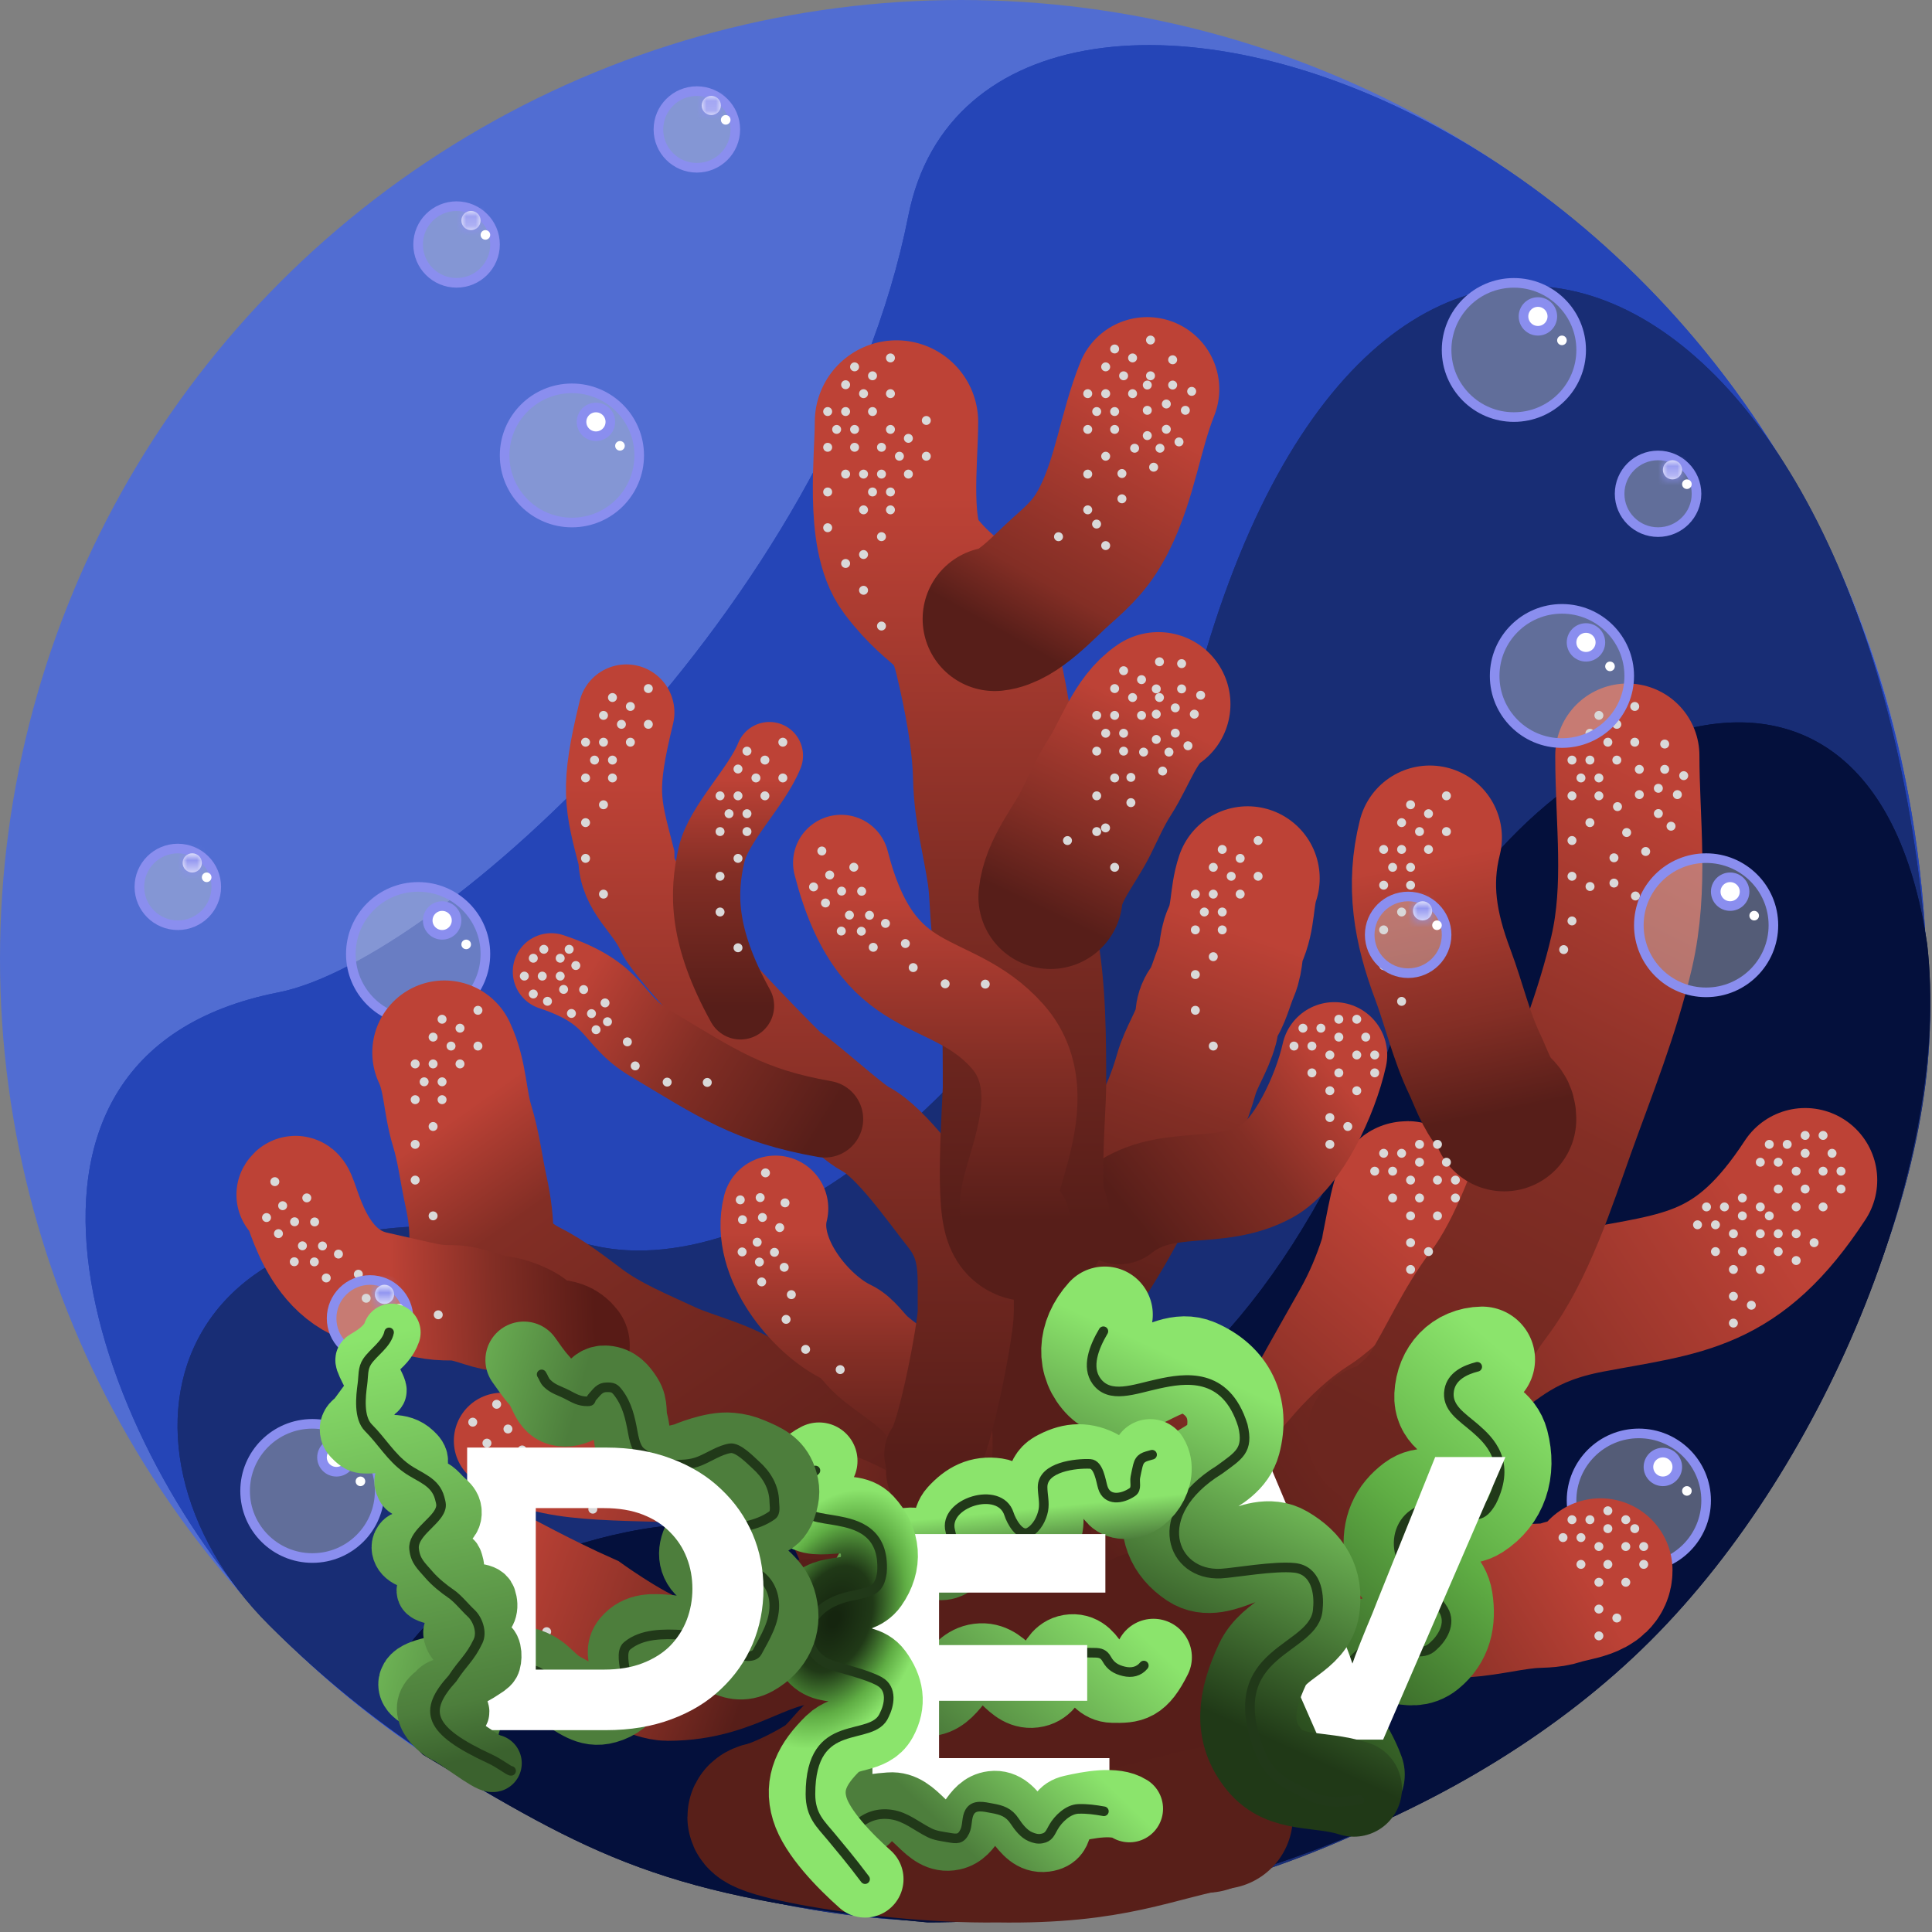 <svg width="201" height="201" viewBox="0 0 201 201" fill="none" xmlns="http://www.w3.org/2000/svg">
<rect x="0" y="0" width="201" height="201" fill="#808080" stroke="none"/>
<ellipse cx="100" cy="99.751" rx="100" ry="99.751" fill="#516DD2"/>
<path d="M200.366 98.228C201.703 124.65 190.12 150.843 171.366 169.55C152.612 188.257 126.205 199.2 99.684 199.2C73.162 199.2 47.727 188.691 28.973 169.984C10.219 151.277 -4.768 109.872 28.973 103.242C45.607 99.973 86.5 62.843 94.5 22.444C102.5 -17.955 196 11.97 200.366 98.228Z" fill="#2545B7"/>
<path d="M200.366 98.228C201.703 124.65 190.12 150.843 171.366 169.55C152.612 188.257 126.205 199.2 99.684 199.2C73.162 199.2 47.727 188.691 28.973 169.984C10.219 151.277 -4.768 109.872 28.973 103.242C45.607 99.973 86.5 62.843 94.5 22.444C102.5 -17.955 196 11.97 200.366 98.228Z" fill="#2545B7"/>
<path d="M200.5 99.75C203 121.696 189.754 151.564 171 170.271C152.246 188.978 125.839 199.922 99.318 199.922C72.796 199.922 46.754 187.784 28 169.077C9.246 150.37 16.99 119.284 61.818 129.597C79.5 133.666 109 113.217 125 69.326C144 2.494 195 25.436 200.5 99.75Z" fill="#182D75"/>
<path d="M200.5 99.75C203 121.696 189.754 151.564 171 170.271C152.246 188.978 125.839 199.922 99.318 199.922C72.796 199.922 46.754 187.784 28 169.077C9.246 150.37 16.99 119.284 61.818 129.597C79.5 133.666 109 113.217 125 69.326C144 2.494 195 25.436 200.5 99.75Z" fill="#182D75"/>
<path d="M200.5 98.254C203 120.199 190.436 152.016 171.682 170.723C152.929 189.43 123.022 200 96.5 200C69 197.506 61.5 193.018 44 182.544C32.047 170.621 56.698 159.443 71 158.604C96.5 157.107 127.5 158.604 146.153 104.514C156.071 77.307 194.5 57.855 200.5 98.254Z" fill="#04103C"/>
<path d="M200.5 98.254C203 120.199 190.436 152.016 171.682 170.723C152.929 189.43 123.022 200 96.5 200C69 197.506 61.5 193.018 44 182.544C32.047 170.621 56.698 159.443 71 158.604C96.5 157.107 127.5 158.604 146.153 104.514C156.071 77.307 194.5 57.855 200.5 98.254Z" fill="#04103C"/>
<path d="M66.5 47.382C66.5 51.236 63.367 54.363 59.5 54.363C55.633 54.363 52.5 51.236 52.5 47.382C52.5 43.527 55.633 40.4 59.5 40.4C63.367 40.4 66.5 43.527 66.5 47.382Z" fill="#D9D9D9" fill-opacity="0.38" stroke="#8A8EEF"/>
<path d="M63.5 43.89C63.5 44.715 62.83 45.385 62 45.385C61.17 45.385 60.5 44.715 60.5 43.89C60.5 43.066 61.17 42.395 62 42.395C62.83 42.395 63.5 43.066 63.5 43.89Z" fill="white" stroke="#8A8EEF"/>
<ellipse cx="64.5" cy="46.384" rx="0.5" ry="0.499" fill="white"/>
<path d="M50.5 99.252C50.5 103.106 47.367 106.233 43.5 106.233C39.633 106.233 36.5 103.106 36.5 99.252C36.5 95.397 39.633 92.271 43.5 92.271C47.367 92.271 50.5 95.397 50.5 99.252Z" fill="#D9D9D9" fill-opacity="0.38" stroke="#8A8EEF"/>
<path d="M47.5 95.761C47.5 96.585 46.83 97.256 46 97.256C45.17 97.256 44.5 96.585 44.5 95.761C44.5 94.936 45.17 94.266 46 94.266C46.83 94.266 47.5 94.936 47.5 95.761Z" fill="white" stroke="#8A8EEF"/>
<ellipse cx="48.5" cy="98.254" rx="0.5" ry="0.499" fill="white"/>
<path d="M177.5 156.11C177.5 159.964 174.367 163.091 170.5 163.091C166.633 163.091 163.5 159.964 163.5 156.11C163.5 152.255 166.633 149.128 170.5 149.128C174.367 149.128 177.5 152.255 177.5 156.11Z" fill="#D9D9D9" fill-opacity="0.38" stroke="#8A8EEF"/>
<path d="M174.5 152.618C174.5 153.443 173.83 154.113 173 154.113C172.17 154.113 171.5 153.443 171.5 152.618C171.5 151.794 172.17 151.123 173 151.123C173.83 151.123 174.5 151.794 174.5 152.618Z" fill="white" stroke="#8A8EEF"/>
<ellipse cx="175.5" cy="155.112" rx="0.5" ry="0.499" fill="white"/>
<path d="M51.5 25.436C51.5 27.638 49.71 29.425 47.5 29.425C45.29 29.425 43.5 27.638 43.5 25.436C43.5 23.235 45.29 21.448 47.5 21.448C49.71 21.448 51.5 23.235 51.5 25.436Z" fill="#D9D9D9" fill-opacity="0.38" stroke="#8A8EEF"/>
<mask id="path-15-inside-1_10_56" fill="white">
<ellipse cx="49" cy="22.943" rx="1" ry="0.998"/>
</mask>
<ellipse cx="49" cy="22.943" rx="1" ry="0.998" fill="white"/>
<path d="M49 22.943C49 22.944 49 22.944 49 22.943C49 22.942 49.001 22.941 49.001 22.941C49.001 22.939 49.002 22.939 49.001 22.94C49 22.941 49 22.941 49.001 22.94C49.001 22.94 49.001 22.94 49.002 22.94C49.002 22.94 49.002 22.94 49 22.94V24.94C50.102 24.94 51 24.048 51 22.943H49ZM49 22.94C48.998 22.94 48.998 22.94 48.998 22.94C48.999 22.94 48.999 22.94 48.999 22.94C49 22.941 49 22.941 48.999 22.94C48.998 22.939 48.999 22.939 48.999 22.941C48.999 22.941 49 22.942 49 22.943C49 22.944 49 22.944 49 22.943H47C47 24.048 47.898 24.94 49 24.94V22.94ZM49 22.943C49 22.942 49 22.942 49 22.943C49 22.943 48.999 22.944 48.999 22.945C48.999 22.946 48.998 22.946 48.999 22.945C49 22.945 49 22.945 48.999 22.945C48.999 22.945 48.999 22.945 48.998 22.945C48.998 22.945 48.998 22.945 49 22.945V20.945C47.898 20.945 47 21.837 47 22.943H49ZM49 22.945C49.002 22.945 49.002 22.945 49.002 22.945C49.001 22.945 49.001 22.945 49.001 22.945C49 22.945 49 22.945 49.001 22.945C49.002 22.946 49.001 22.946 49.001 22.945C49.001 22.944 49 22.943 49 22.943C49 22.942 49 22.942 49 22.943H51C51 21.837 50.102 20.945 49 20.945V22.945Z" fill="#8A8EEF" mask="url(#path-15-inside-1_10_56)"/>
<ellipse cx="50.5" cy="24.439" rx="0.5" ry="0.499" fill="white"/>
<path d="M125.513 189.413C125.513 187.856 124.192 186.631 123.171 185.408C122.201 184.248 120.881 181.606 120.828 180.179C120.755 178.218 120.828 176.245 120.828 174.283C120.828 172.868 120.522 171.259 121.631 170.074C123.838 167.715 128.279 167.693 131.456 167.311C137.982 166.526 144.769 167.121 151.366 167.051C154.001 167.024 156.396 166.347 158.978 166.087C160.194 165.965 161.196 166.091 162.384 165.698C163.841 165.215 166.504 165.105 166.504 163.38" stroke="url(#paint0_linear_10_56)" stroke-width="15" stroke-linecap="round"/>
<path d="M46.232 109.505C47.402 111.983 47.298 114.595 48.081 117.13C48.758 119.323 49.024 121.645 49.52 123.92C49.914 125.725 50.101 127.22 50.101 129.168C50.101 131.24 53.032 133.498 54.743 134.351C56.734 135.343 58.546 136.798 60.331 138.121C63.024 140.117 66.233 141.44 69.23 142.833C71.972 144.109 76.043 144.861 78.257 146.989C79.998 148.662 82.262 150.187 84.339 151.337C87.768 153.235 89.151 157.443 90.637 160.569C92.273 164.011 92.657 168.228 92.657 172.049C92.657 174.395 92.64 180.031 90.336 181.517C88.549 182.669 87.596 184.685 85.672 185.865C83.515 187.188 81.382 188.175 79.116 188.928" stroke="url(#paint1_linear_10_56)" stroke-width="15" stroke-linecap="round"/>
<path d="M51.284 164.31C51.284 164.31 56.415 167.099 60.613 168.959C60.613 168.959 67.136 173.608 69.476 173.608C76.433 173.608 78.847 169.65 85.803 169.65C88.46 169.65 92.827 168.567 95.193 169.65C96.976 170.467 100.655 172.532 100.781 174.662C100.916 176.946 101.643 179.227 101.555 181.688C101.429 185.215 97.833 186.468 95.752 188.542" stroke="url(#paint2_linear_10_56)" stroke-width="15" stroke-linecap="round"/>
<path d="M30.598 124.295C31.341 122.976 31.883 132.527 38.953 134.096C44.737 135.379 44.815 135.542 47.084 135.542C48.732 135.542 50.358 136.476 52.021 136.651C52.908 136.744 54.937 137.419 55.693 138.313C56.82 139.646 58.407 138.495 59.52 139.976" stroke="url(#paint3_linear_10_56)" stroke-width="12" stroke-linecap="round"/>
<path d="M52.217 149.898C58.69 157.168 82.538 148.039 96.066 161.985C100.547 167.09 103.592 173.057 106.198 179.289C106.844 180.835 106.554 182.274 107.014 183.766C107.305 184.707 107.995 187.504 108.734 188.135C110.548 189.685 111.186 190.084 113.548 190.084" stroke="url(#paint4_linear_10_56)" stroke-width="10" stroke-linecap="round"/>
<path d="M112.774 179.289C112.774 171.682 114.504 163.89 117.933 157.056C119.108 154.714 122.474 153.246 124.768 152.086C127.3 150.807 129.885 150.608 132.29 149.238C134.386 148.044 136.042 148.082 137.32 145.768C138.788 143.107 140.3 140.473 141.79 137.821C143.013 135.644 143.96 133.411 144.713 131.053C144.984 130.203 146.009 123.733 146.433 124.156" stroke="url(#paint5_linear_10_56)" stroke-width="15" stroke-linecap="round"/>
<path d="M117.804 169.65C118.738 168.812 119.969 168.728 121.092 168.258C123.673 167.179 126.157 165.384 128.55 163.953C132.242 161.745 134.441 159.358 137.019 156.07C139.05 153.479 141.579 150.145 144.419 148.344C147.235 146.558 149.209 144.341 151.883 142.301C155.731 139.363 158.413 136.656 165.411 135.327C175.207 133.468 180.804 133.468 187.802 122.776" stroke="url(#paint6_linear_10_56)" stroke-width="15" stroke-linecap="round"/>
<path d="M143.486 149.274C145.16 148.914 147.89 146.387 148.801 144.917C150.926 141.489 152.425 137.894 154.876 134.66C158.467 129.923 160.633 123.012 162.659 117.369C164.84 111.296 167.244 105.379 168.713 99.057C170.292 92.262 169.303 85.463 169.303 78.612" stroke="url(#paint7_linear_10_56)" stroke-width="15" stroke-linecap="round"/>
<path d="M156.491 116.444C156.491 115.651 156.222 115.566 155.696 115.009C154.64 113.891 154.057 112.039 153.396 110.661C152.026 107.806 151.242 104.401 150.108 101.387C148.273 96.509 147.512 92.094 148.754 87.143" stroke="url(#paint8_linear_10_56)" stroke-width="15" stroke-linecap="round"/>
<path d="M108.906 171.578C107.815 171.095 107.192 167.833 107.057 166.78C106.364 161.368 105.161 155.969 105.037 150.501C104.924 145.508 107.185 141.754 109.207 137.35C110.98 133.487 113.459 130.2 115.483 126.469C116.991 123.688 119.016 120.837 120.727 118.158C121.878 116.356 122.835 113.824 123.414 111.775C123.919 109.985 125.029 108.433 125.498 106.677C125.688 105.97 125.458 105.535 125.928 104.878C126.798 103.664 127.088 102.203 127.669 100.851C128.16 99.711 127.968 98.442 128.464 97.381C129.407 95.368 129.126 93.391 129.797 91.384" stroke="url(#paint9_linear_10_56)" stroke-width="15" stroke-linecap="round"/>
<path d="M116.43 126.03C121.099 122.296 126.608 124.706 131.824 121.846C135.033 120.086 137.888 113.943 138.821 109.759" stroke="url(#paint10_linear_10_56)" stroke-width="11" stroke-linecap="round"/>
<path d="M97.686 153.072C97.686 151.004 98.127 148.459 96.998 146.625C95.522 144.223 92.845 142.883 90.765 141.077C89.945 140.364 89.152 139.08 88.165 138.614C84.388 136.831 79.36 130.888 80.672 125.725" stroke="url(#paint11_linear_10_56)" stroke-width="11" stroke-linecap="round"/>
<path d="M96.999 151.293C98.314 149.862 100.502 138.133 100.478 136.417C100.424 132.495 100.861 129.749 98.398 126.654C96.412 124.158 92.75 118.859 90.007 117.445C88.661 116.751 83.544 112.044 82.213 111.323C79.29 108.498 69.999 98.798 69.061 96.726C67.757 93.844 65.164 92.322 65.164 89.191C63.703 83.541 63.215 82.128 65.164 74.123" stroke="url(#paint12_linear_10_56)" stroke-width="10" stroke-linecap="round"/>
<path d="M77.038 104.645C73.028 97.38 73.118 92.887 74.031 88.904C74.763 85.707 78.727 81.899 80.045 78.612" stroke="url(#paint13_linear_10_56)" stroke-width="7" stroke-linecap="round"/>
<path d="M85.803 116.427C77.873 115.032 74.608 112.708 67.611 108.524C63.464 106.045 64.345 103.41 57.348 101.086" stroke="url(#paint14_linear_10_56)" stroke-width="8" stroke-linecap="round"/>
<path d="M106.971 126.854C105.68 126.532 106.585 114.617 106.585 113.146C106.585 108.145 106.596 102.844 105.639 97.938C105.184 95.605 105.299 93.146 104.951 90.784C104.455 87.418 103.559 84.283 103.49 80.888C103.408 76.882 102.493 72.177 101.555 68.251C100.173 62.464 98.303 63.578 94.666 58.782C92.279 55.632 93.267 47.758 93.267 43.905" stroke="url(#paint15_linear_10_56)" stroke-width="17" stroke-linecap="round"/>
<path d="M103.489 64.395C105.902 64.142 108.691 60.935 110.432 59.405C112.476 57.608 113.69 56.403 114.902 53.986C117.066 49.673 117.61 44.83 119.351 40.491" stroke="url(#paint16_linear_10_56)" stroke-width="15" stroke-linecap="round"/>
<path d="M109.292 93.311C109.575 90.493 111.774 88.016 112.989 85.558C113.813 83.891 114.477 82.359 115.504 80.76C117.028 78.386 118.132 74.844 120.512 73.263" stroke="url(#paint17_linear_10_56)" stroke-width="15" stroke-linecap="round"/>
<path d="M106.31 126.96C101.28 126.96 111.355 115.161 104.806 107.801C98.789 101.039 91.269 104.42 87.508 89.769" stroke="url(#paint18_linear_10_56)" stroke-width="10" stroke-linecap="round"/>
<path d="M81 188.529C73 189.026 90.924 192.705 103.777 192.507C115.934 192.705 119.854 190.32 127 189.026" stroke="#581F19" stroke-width="15" stroke-linecap="round"/>
<ellipse cx="87.975" cy="40.026" rx="0.466" ry="0.465" fill="#D9D9D9"/>
<ellipse cx="89.841" cy="40.956" rx="0.466" ry="0.465" fill="#D9D9D9"/>
<ellipse cx="92.64" cy="40.956" rx="0.466" ry="0.465" fill="#D9D9D9"/>
<ellipse cx="86.109" cy="42.816" rx="0.466" ry="0.465" fill="#D9D9D9"/>
<ellipse cx="90.774" cy="39.096" rx="0.466" ry="0.465" fill="#D9D9D9"/>
<ellipse cx="88.908" cy="38.167" rx="0.466" ry="0.465" fill="#D9D9D9"/>
<ellipse cx="90.774" cy="42.816" rx="0.466" ry="0.465" fill="#D9D9D9"/>
<ellipse cx="92.64" cy="37.237" rx="0.466" ry="0.465" fill="#D9D9D9"/>
<ellipse cx="87.975" cy="42.816" rx="0.466" ry="0.465" fill="#D9D9D9"/>
<ellipse cx="87.042" cy="44.675" rx="0.466" ry="0.465" fill="#D9D9D9"/>
<ellipse cx="86.109" cy="46.535" rx="0.466" ry="0.465" fill="#D9D9D9"/>
<ellipse cx="88.908" cy="44.675" rx="0.466" ry="0.465" fill="#D9D9D9"/>
<ellipse cx="88.908" cy="46.535" rx="0.466" ry="0.465" fill="#D9D9D9"/>
<ellipse cx="86.109" cy="54.902" rx="0.466" ry="0.465" fill="#D9D9D9"/>
<ellipse cx="87.975" cy="49.324" rx="0.466" ry="0.465" fill="#D9D9D9"/>
<ellipse cx="87.975" cy="58.622" rx="0.466" ry="0.465" fill="#D9D9D9"/>
<ellipse cx="86.109" cy="51.184" rx="0.466" ry="0.465" fill="#D9D9D9"/>
<ellipse cx="165.411" cy="76.287" rx="0.466" ry="0.465" fill="#D9D9D9"/>
<ellipse cx="167.277" cy="77.217" rx="0.466" ry="0.465" fill="#D9D9D9"/>
<ellipse cx="170.075" cy="77.217" rx="0.466" ry="0.465" fill="#D9D9D9"/>
<ellipse cx="163.545" cy="79.077" rx="0.466" ry="0.465" fill="#D9D9D9"/>
<ellipse cx="168.21" cy="75.358" rx="0.466" ry="0.465" fill="#D9D9D9"/>
<ellipse cx="166.344" cy="74.428" rx="0.466" ry="0.465" fill="#D9D9D9"/>
<ellipse cx="168.21" cy="79.077" rx="0.466" ry="0.465" fill="#D9D9D9"/>
<ellipse cx="170.075" cy="73.498" rx="0.466" ry="0.465" fill="#D9D9D9"/>
<ellipse cx="165.411" cy="79.077" rx="0.466" ry="0.465" fill="#D9D9D9"/>
<ellipse cx="164.478" cy="80.936" rx="0.466" ry="0.465" fill="#D9D9D9"/>
<ellipse cx="163.545" cy="82.796" rx="0.466" ry="0.465" fill="#D9D9D9"/>
<ellipse cx="166.344" cy="80.936" rx="0.466" ry="0.465" fill="#D9D9D9"/>
<ellipse cx="166.344" cy="82.796" rx="0.466" ry="0.465" fill="#D9D9D9"/>
<ellipse cx="163.545" cy="91.164" rx="0.466" ry="0.465" fill="#D9D9D9"/>
<ellipse cx="165.411" cy="85.585" rx="0.466" ry="0.465" fill="#D9D9D9"/>
<ellipse cx="163.545" cy="95.812" rx="0.466" ry="0.465" fill="#D9D9D9"/>
<ellipse cx="163.545" cy="87.445" rx="0.466" ry="0.465" fill="#D9D9D9"/>
<ellipse cx="136.489" cy="108.829" rx="0.466" ry="0.465" fill="#D9D9D9"/>
<ellipse cx="138.355" cy="109.759" rx="0.466" ry="0.465" fill="#D9D9D9"/>
<ellipse cx="141.154" cy="109.759" rx="0.466" ry="0.465" fill="#D9D9D9"/>
<ellipse cx="143.02" cy="111.618" rx="0.466" ry="0.465" fill="#D9D9D9"/>
<ellipse cx="135.556" cy="106.97" rx="0.466" ry="0.465" fill="#D9D9D9"/>
<ellipse cx="139.288" cy="107.899" rx="0.466" ry="0.465" fill="#D9D9D9"/>
<ellipse cx="137.422" cy="106.97" rx="0.466" ry="0.465" fill="#D9D9D9"/>
<ellipse cx="139.288" cy="111.618" rx="0.466" ry="0.465" fill="#D9D9D9"/>
<ellipse cx="141.154" cy="113.478" rx="0.466" ry="0.465" fill="#D9D9D9"/>
<ellipse cx="138.355" cy="119.056" rx="0.466" ry="0.465" fill="#D9D9D9"/>
<ellipse cx="142.087" cy="107.899" rx="0.466" ry="0.465" fill="#D9D9D9"/>
<ellipse cx="141.154" cy="106.04" rx="0.466" ry="0.465" fill="#D9D9D9"/>
<ellipse cx="136.489" cy="111.618" rx="0.466" ry="0.465" fill="#D9D9D9"/>
<ellipse cx="138.355" cy="116.267" rx="0.466" ry="0.465" fill="#D9D9D9"/>
<ellipse cx="138.355" cy="113.478" rx="0.466" ry="0.465" fill="#D9D9D9"/>
<ellipse cx="143.02" cy="109.759" rx="0.466" ry="0.465" fill="#D9D9D9"/>
<ellipse cx="140.221" cy="117.197" rx="0.466" ry="0.465" fill="#D9D9D9"/>
<ellipse cx="134.623" cy="108.829" rx="0.466" ry="0.465" fill="#D9D9D9"/>
<ellipse cx="139.288" cy="106.04" rx="0.466" ry="0.465" fill="#D9D9D9"/>
<ellipse cx="144.885" cy="121.846" rx="0.466" ry="0.465" fill="#D9D9D9"/>
<ellipse cx="146.751" cy="122.775" rx="0.466" ry="0.465" fill="#D9D9D9"/>
<ellipse cx="149.55" cy="122.775" rx="0.466" ry="0.465" fill="#D9D9D9"/>
<ellipse cx="151.416" cy="124.635" rx="0.466" ry="0.465" fill="#D9D9D9"/>
<ellipse cx="143.952" cy="119.986" rx="0.466" ry="0.465" fill="#D9D9D9"/>
<ellipse cx="147.684" cy="120.916" rx="0.466" ry="0.465" fill="#D9D9D9"/>
<ellipse cx="145.818" cy="119.986" rx="0.466" ry="0.465" fill="#D9D9D9"/>
<ellipse cx="147.684" cy="124.635" rx="0.466" ry="0.465" fill="#D9D9D9"/>
<ellipse cx="149.55" cy="126.495" rx="0.466" ry="0.465" fill="#D9D9D9"/>
<ellipse cx="146.751" cy="132.073" rx="0.466" ry="0.465" fill="#D9D9D9"/>
<ellipse cx="150.483" cy="120.916" rx="0.466" ry="0.465" fill="#D9D9D9"/>
<ellipse cx="149.55" cy="119.056" rx="0.466" ry="0.465" fill="#D9D9D9"/>
<ellipse cx="144.885" cy="124.635" rx="0.466" ry="0.465" fill="#D9D9D9"/>
<ellipse cx="146.751" cy="129.284" rx="0.466" ry="0.465" fill="#D9D9D9"/>
<ellipse cx="146.751" cy="126.495" rx="0.466" ry="0.465" fill="#D9D9D9"/>
<ellipse cx="151.416" cy="122.775" rx="0.466" ry="0.465" fill="#D9D9D9"/>
<ellipse cx="148.617" cy="130.214" rx="0.466" ry="0.465" fill="#D9D9D9"/>
<ellipse cx="143.02" cy="121.846" rx="0.466" ry="0.465" fill="#D9D9D9"/>
<ellipse cx="147.684" cy="119.056" rx="0.466" ry="0.465" fill="#D9D9D9"/>
<ellipse cx="185.003" cy="120.916" rx="0.466" ry="0.465" fill="#D9D9D9"/>
<ellipse cx="186.869" cy="121.846" rx="0.466" ry="0.465" fill="#D9D9D9"/>
<ellipse cx="189.668" cy="121.846" rx="0.466" ry="0.465" fill="#D9D9D9"/>
<ellipse cx="191.534" cy="123.705" rx="0.466" ry="0.465" fill="#D9D9D9"/>
<ellipse cx="184.07" cy="119.057" rx="0.466" ry="0.465" fill="#D9D9D9"/>
<ellipse cx="187.802" cy="119.986" rx="0.466" ry="0.465" fill="#D9D9D9"/>
<ellipse cx="185.936" cy="119.057" rx="0.466" ry="0.465" fill="#D9D9D9"/>
<ellipse cx="187.802" cy="123.705" rx="0.466" ry="0.465" fill="#D9D9D9"/>
<ellipse cx="189.668" cy="125.565" rx="0.466" ry="0.465" fill="#D9D9D9"/>
<ellipse cx="186.869" cy="131.143" rx="0.466" ry="0.465" fill="#D9D9D9"/>
<ellipse cx="190.601" cy="119.986" rx="0.466" ry="0.465" fill="#D9D9D9"/>
<ellipse cx="189.668" cy="118.127" rx="0.466" ry="0.465" fill="#D9D9D9"/>
<ellipse cx="185.003" cy="123.705" rx="0.466" ry="0.465" fill="#D9D9D9"/>
<ellipse cx="186.869" cy="128.354" rx="0.466" ry="0.465" fill="#D9D9D9"/>
<ellipse cx="186.869" cy="125.565" rx="0.466" ry="0.465" fill="#D9D9D9"/>
<ellipse cx="191.534" cy="121.846" rx="0.466" ry="0.465" fill="#D9D9D9"/>
<ellipse cx="188.735" cy="129.284" rx="0.466" ry="0.465" fill="#D9D9D9"/>
<ellipse cx="183.137" cy="120.916" rx="0.466" ry="0.465" fill="#D9D9D9"/>
<ellipse cx="187.802" cy="118.127" rx="0.466" ry="0.465" fill="#D9D9D9"/>
<ellipse cx="164.478" cy="159.966" rx="0.466" ry="0.465" fill="#D9D9D9"/>
<ellipse cx="166.344" cy="160.896" rx="0.466" ry="0.465" fill="#D9D9D9"/>
<ellipse cx="169.142" cy="160.896" rx="0.466" ry="0.465" fill="#D9D9D9"/>
<ellipse cx="171.008" cy="162.755" rx="0.466" ry="0.465" fill="#D9D9D9"/>
<ellipse cx="163.545" cy="158.107" rx="0.466" ry="0.465" fill="#D9D9D9"/>
<ellipse cx="167.277" cy="159.036" rx="0.466" ry="0.465" fill="#D9D9D9"/>
<ellipse cx="165.411" cy="158.107" rx="0.466" ry="0.465" fill="#D9D9D9"/>
<ellipse cx="167.277" cy="162.755" rx="0.466" ry="0.465" fill="#D9D9D9"/>
<ellipse cx="169.142" cy="164.615" rx="0.466" ry="0.465" fill="#D9D9D9"/>
<ellipse cx="166.344" cy="170.193" rx="0.466" ry="0.465" fill="#D9D9D9"/>
<ellipse cx="170.075" cy="159.036" rx="0.466" ry="0.465" fill="#D9D9D9"/>
<path d="M169.609 158.107C169.609 158.363 169.4 158.571 169.142 158.571C168.885 158.571 168.676 158.363 168.676 158.107C168.676 157.85 168.885 157.642 169.142 157.642C169.4 157.642 169.609 157.85 169.609 158.107Z" fill="#D9D9D9"/>
<ellipse cx="164.478" cy="162.755" rx="0.466" ry="0.465" fill="#D9D9D9"/>
<ellipse cx="166.344" cy="167.404" rx="0.466" ry="0.465" fill="#D9D9D9"/>
<ellipse cx="166.344" cy="164.615" rx="0.466" ry="0.465" fill="#D9D9D9"/>
<ellipse cx="171.008" cy="160.896" rx="0.466" ry="0.465" fill="#D9D9D9"/>
<ellipse cx="168.21" cy="168.334" rx="0.466" ry="0.465" fill="#D9D9D9"/>
<ellipse cx="162.612" cy="159.966" rx="0.466" ry="0.465" fill="#D9D9D9"/>
<ellipse cx="167.277" cy="157.177" rx="0.466" ry="0.465" fill="#D9D9D9"/>
<ellipse cx="178.472" cy="127.424" rx="0.466" ry="0.465" fill="#D9D9D9"/>
<ellipse cx="180.338" cy="128.354" rx="0.466" ry="0.465" fill="#D9D9D9"/>
<ellipse cx="183.137" cy="128.354" rx="0.466" ry="0.465" fill="#D9D9D9"/>
<ellipse cx="185.003" cy="130.214" rx="0.466" ry="0.465" fill="#D9D9D9"/>
<ellipse cx="177.539" cy="125.565" rx="0.466" ry="0.465" fill="#D9D9D9"/>
<ellipse cx="181.271" cy="126.495" rx="0.466" ry="0.465" fill="#D9D9D9"/>
<ellipse cx="179.405" cy="125.565" rx="0.466" ry="0.465" fill="#D9D9D9"/>
<ellipse cx="181.271" cy="130.214" rx="0.466" ry="0.465" fill="#D9D9D9"/>
<ellipse cx="183.137" cy="132.073" rx="0.466" ry="0.465" fill="#D9D9D9"/>
<ellipse cx="180.338" cy="137.652" rx="0.466" ry="0.465" fill="#D9D9D9"/>
<ellipse cx="184.07" cy="126.495" rx="0.466" ry="0.465" fill="#D9D9D9"/>
<path d="M183.603 125.565C183.603 125.822 183.395 126.03 183.137 126.03C182.879 126.03 182.67 125.822 182.67 125.565C182.67 125.308 182.879 125.1 183.137 125.1C183.395 125.1 183.603 125.308 183.603 125.565Z" fill="#D9D9D9"/>
<ellipse cx="178.472" cy="130.214" rx="0.466" ry="0.465" fill="#D9D9D9"/>
<ellipse cx="180.338" cy="134.863" rx="0.466" ry="0.465" fill="#D9D9D9"/>
<ellipse cx="180.338" cy="132.073" rx="0.466" ry="0.465" fill="#D9D9D9"/>
<ellipse cx="185.003" cy="128.354" rx="0.466" ry="0.465" fill="#D9D9D9"/>
<ellipse cx="182.204" cy="135.792" rx="0.466" ry="0.465" fill="#D9D9D9"/>
<ellipse cx="176.606" cy="127.424" rx="0.466" ry="0.465" fill="#D9D9D9"/>
<ellipse cx="181.271" cy="124.635" rx="0.466" ry="0.465" fill="#D9D9D9"/>
<ellipse cx="0.465" cy="0.466" rx="0.465" ry="0.466" transform="matrix(0.455 -0.89 0.892 0.453 47.933 165.738)" fill="#D9D9D9"/>
<ellipse cx="0.465" cy="0.466" rx="0.465" ry="0.466" transform="matrix(0.455 -0.89 0.892 0.453 49.611 164.503)" fill="#D9D9D9"/>
<ellipse cx="0.465" cy="0.466" rx="0.465" ry="0.466" transform="matrix(0.455 -0.89 0.892 0.453 50.882 162.018)" fill="#D9D9D9"/>
<ellipse cx="0.465" cy="0.466" rx="0.465" ry="0.466" transform="matrix(0.455 -0.89 0.892 0.453 49.58 168.661)" fill="#D9D9D9"/>
<ellipse cx="0.465" cy="0.466" rx="0.465" ry="0.466" transform="matrix(0.455 -0.89 0.892 0.453 48.373 162.831)" fill="#D9D9D9"/>
<ellipse cx="0.465" cy="0.466" rx="0.465" ry="0.466" transform="matrix(0.455 -0.89 0.892 0.453 46.694 164.065)" fill="#D9D9D9"/>
<ellipse cx="0.465" cy="0.466" rx="0.465" ry="0.466" transform="matrix(0.455 -0.89 0.892 0.453 51.698 164.519)" fill="#D9D9D9"/>
<ellipse cx="0.465" cy="0.466" rx="0.465" ry="0.466" transform="matrix(0.455 -0.89 0.892 0.453 47.557 160.33)" fill="#D9D9D9"/>
<ellipse cx="0.465" cy="0.466" rx="0.465" ry="0.466" transform="matrix(0.455 -0.89 0.892 0.453 50.427 167.004)" fill="#D9D9D9"/>
<ellipse cx="0.465" cy="0.466" rx="0.465" ry="0.466" transform="matrix(0.455 -0.89 0.892 0.453 51.666 168.677)" fill="#D9D9D9"/>
<ellipse cx="0.465" cy="0.466" rx="0.465" ry="0.466" transform="matrix(0.455 -0.89 0.892 0.453 52.905 170.35)" fill="#D9D9D9"/>
<ellipse cx="0.465" cy="0.466" rx="0.465" ry="0.466" transform="matrix(0.455 -0.89 0.892 0.453 52.513 167.02)" fill="#D9D9D9"/>
<ellipse cx="0.465" cy="0.466" rx="0.465" ry="0.466" transform="matrix(0.455 -0.89 0.892 0.453 54.176 167.864)" fill="#D9D9D9"/>
<ellipse cx="0.465" cy="0.466" rx="0.465" ry="0.466" transform="matrix(0.455 -0.89 0.892 0.453 60.386 174.148)" fill="#D9D9D9"/>
<ellipse cx="0.465" cy="0.466" rx="0.465" ry="0.466" transform="matrix(0.455 -0.89 0.892 0.453 56.246 169.959)" fill="#D9D9D9"/>
<ellipse cx="0.465" cy="0.466" rx="0.465" ry="0.466" transform="matrix(0.455 -0.89 0.892 0.453 64.559 174.18)" fill="#D9D9D9"/>
<ellipse cx="0.465" cy="0.466" rx="0.465" ry="0.466" transform="matrix(0.455 -0.89 0.892 0.453 57.061 172.46)" fill="#D9D9D9"/>
<ellipse cx="0.465" cy="0.466" rx="0.465" ry="0.466" transform="matrix(0.455 -0.89 0.892 0.453 28.341 128.547)" fill="#D9D9D9"/>
<ellipse cx="0.465" cy="0.466" rx="0.465" ry="0.466" transform="matrix(0.455 -0.89 0.892 0.453 30.019 127.313)" fill="#D9D9D9"/>
<ellipse cx="0.465" cy="0.466" rx="0.465" ry="0.466" transform="matrix(0.455 -0.89 0.892 0.453 31.29 124.828)" fill="#D9D9D9"/>
<ellipse cx="0.465" cy="0.466" rx="0.465" ry="0.466" transform="matrix(0.455 -0.89 0.892 0.453 29.988 131.471)" fill="#D9D9D9"/>
<ellipse cx="0.465" cy="0.466" rx="0.465" ry="0.466" transform="matrix(0.455 -0.89 0.892 0.453 28.78 125.64)" fill="#D9D9D9"/>
<ellipse cx="0.465" cy="0.466" rx="0.465" ry="0.466" transform="matrix(0.455 -0.89 0.892 0.453 27.102 126.875)" fill="#D9D9D9"/>
<ellipse cx="0.465" cy="0.466" rx="0.465" ry="0.466" transform="matrix(0.455 -0.89 0.892 0.453 32.105 127.329)" fill="#D9D9D9"/>
<ellipse cx="0.465" cy="0.466" rx="0.465" ry="0.466" transform="matrix(0.455 -0.89 0.892 0.453 27.965 123.139)" fill="#D9D9D9"/>
<ellipse cx="0.465" cy="0.466" rx="0.465" ry="0.466" transform="matrix(0.455 -0.89 0.892 0.453 30.835 129.814)" fill="#D9D9D9"/>
<ellipse cx="0.465" cy="0.466" rx="0.465" ry="0.466" transform="matrix(0.455 -0.89 0.892 0.453 32.074 131.486)" fill="#D9D9D9"/>
<ellipse cx="0.465" cy="0.466" rx="0.465" ry="0.466" transform="matrix(0.455 -0.89 0.892 0.453 33.313 133.159)" fill="#D9D9D9"/>
<ellipse cx="0.465" cy="0.466" rx="0.465" ry="0.466" transform="matrix(0.455 -0.89 0.892 0.453 32.921 129.83)" fill="#D9D9D9"/>
<ellipse cx="0.465" cy="0.466" rx="0.465" ry="0.466" transform="matrix(0.455 -0.89 0.892 0.453 34.583 130.674)" fill="#D9D9D9"/>
<ellipse cx="0.465" cy="0.466" rx="0.465" ry="0.466" transform="matrix(0.455 -0.89 0.892 0.453 40.794 136.958)" fill="#D9D9D9"/>
<ellipse cx="0.465" cy="0.466" rx="0.465" ry="0.466" transform="matrix(0.455 -0.89 0.892 0.453 36.654 132.769)" fill="#D9D9D9"/>
<ellipse cx="0.465" cy="0.466" rx="0.465" ry="0.466" transform="matrix(0.455 -0.89 0.892 0.453 44.966 136.99)" fill="#D9D9D9"/>
<ellipse cx="0.465" cy="0.466" rx="0.465" ry="0.466" transform="matrix(0.455 -0.89 0.892 0.453 37.469 135.27)" fill="#D9D9D9"/>
<ellipse cx="0.465" cy="0.466" rx="0.465" ry="0.466" transform="matrix(0.455 -0.89 0.892 0.453 85.252 94.146)" fill="#D9D9D9"/>
<ellipse cx="0.465" cy="0.466" rx="0.465" ry="0.466" transform="matrix(0.455 -0.89 0.892 0.453 86.93 92.912)" fill="#D9D9D9"/>
<ellipse cx="0.465" cy="0.466" rx="0.465" ry="0.466" transform="matrix(0.455 -0.89 0.892 0.453 88.201 90.426)" fill="#D9D9D9"/>
<ellipse cx="0.465" cy="0.466" rx="0.465" ry="0.466" transform="matrix(0.455 -0.89 0.892 0.453 86.898 97.069)" fill="#D9D9D9"/>
<ellipse cx="0.465" cy="0.466" rx="0.465" ry="0.466" transform="matrix(0.455 -0.89 0.892 0.453 85.691 91.239)" fill="#D9D9D9"/>
<ellipse cx="0.465" cy="0.466" rx="0.465" ry="0.466" transform="matrix(0.455 -0.89 0.892 0.453 84.013 92.474)" fill="#D9D9D9"/>
<ellipse cx="0.465" cy="0.466" rx="0.465" ry="0.466" transform="matrix(0.455 -0.89 0.892 0.453 89.016 92.927)" fill="#D9D9D9"/>
<ellipse cx="0.465" cy="0.466" rx="0.465" ry="0.466" transform="matrix(0.455 -0.89 0.892 0.453 84.876 88.738)" fill="#D9D9D9"/>
<ellipse cx="0.465" cy="0.466" rx="0.465" ry="0.466" transform="matrix(0.455 -0.89 0.892 0.453 87.745 95.412)" fill="#D9D9D9"/>
<ellipse cx="0.465" cy="0.466" rx="0.465" ry="0.466" transform="matrix(0.455 -0.89 0.892 0.453 88.984 97.085)" fill="#D9D9D9"/>
<ellipse cx="0.465" cy="0.466" rx="0.465" ry="0.466" transform="matrix(0.455 -0.89 0.892 0.453 90.223 98.758)" fill="#D9D9D9"/>
<ellipse cx="0.465" cy="0.466" rx="0.465" ry="0.466" transform="matrix(0.455 -0.89 0.892 0.453 89.832 95.428)" fill="#D9D9D9"/>
<ellipse cx="0.465" cy="0.466" rx="0.465" ry="0.466" transform="matrix(0.455 -0.89 0.892 0.453 91.494 96.272)" fill="#D9D9D9"/>
<ellipse cx="0.465" cy="0.466" rx="0.465" ry="0.466" transform="matrix(0.455 -0.89 0.892 0.453 97.705 102.557)" fill="#D9D9D9"/>
<ellipse cx="0.465" cy="0.466" rx="0.465" ry="0.466" transform="matrix(0.455 -0.89 0.892 0.453 93.564 98.367)" fill="#D9D9D9"/>
<ellipse cx="0.465" cy="0.466" rx="0.465" ry="0.466" transform="matrix(0.455 -0.89 0.892 0.453 101.877 102.588)" fill="#D9D9D9"/>
<ellipse cx="0.465" cy="0.466" rx="0.465" ry="0.466" transform="matrix(0.455 -0.89 0.892 0.453 94.38 100.868)" fill="#D9D9D9"/>
<ellipse cx="0.465" cy="0.466" rx="0.465" ry="0.466" transform="matrix(0.455 -0.89 0.892 0.453 56.33 104.374)" fill="#D9D9D9"/>
<ellipse cx="0.465" cy="0.466" rx="0.465" ry="0.466" transform="matrix(0.455 -0.89 0.892 0.453 58.587 98.965)" fill="#D9D9D9"/>
<ellipse cx="0.465" cy="0.466" rx="0.465" ry="0.466" transform="matrix(0.455 -0.89 0.892 0.453 58.008 103.139)" fill="#D9D9D9"/>
<ellipse cx="0.465" cy="0.466" rx="0.465" ry="0.466" transform="matrix(0.455 -0.89 0.892 0.453 59.279 100.654)" fill="#D9D9D9"/>
<ellipse cx="0.465" cy="0.466" rx="0.465" ry="0.466" transform="matrix(0.455 -0.89 0.892 0.453 55.788 101.755)" fill="#D9D9D9"/>
<ellipse cx="0.465" cy="0.466" rx="0.465" ry="0.466" transform="matrix(0.455 -0.89 0.892 0.453 57.654 101.755)" fill="#D9D9D9"/>
<ellipse cx="0.465" cy="0.466" rx="0.465" ry="0.466" transform="matrix(0.455 -0.89 0.892 0.453 54.855 99.895)" fill="#D9D9D9"/>
<ellipse cx="0.465" cy="0.466" rx="0.465" ry="0.466" transform="matrix(0.455 -0.89 0.892 0.453 57.654 99.895)" fill="#D9D9D9"/>
<ellipse cx="0.465" cy="0.466" rx="0.465" ry="0.466" transform="matrix(0.455 -0.89 0.892 0.453 53.922 101.754)" fill="#D9D9D9"/>
<ellipse cx="0.465" cy="0.466" rx="0.465" ry="0.466" transform="matrix(0.455 -0.89 0.892 0.453 54.855 103.614)" fill="#D9D9D9"/>
<ellipse cx="0.465" cy="0.466" rx="0.465" ry="0.466" transform="matrix(0.455 -0.89 0.892 0.453 60.094 103.155)" fill="#D9D9D9"/>
<ellipse cx="0.465" cy="0.466" rx="0.465" ry="0.466" transform="matrix(0.455 -0.89 0.892 0.453 55.954 98.965)" fill="#D9D9D9"/>
<ellipse cx="0.465" cy="0.466" rx="0.465" ry="0.466" transform="matrix(0.455 -0.89 0.892 0.453 58.824 105.64)" fill="#D9D9D9"/>
<ellipse cx="0.465" cy="0.466" rx="0.465" ry="0.466" transform="matrix(0.455 -0.89 0.892 0.453 60.91 105.656)" fill="#D9D9D9"/>
<ellipse cx="0.465" cy="0.466" rx="0.465" ry="0.466" transform="matrix(0.455 -0.89 0.892 0.453 61.385 107.333)" fill="#D9D9D9"/>
<ellipse cx="0.465" cy="0.466" rx="0.465" ry="0.466" transform="matrix(0.455 -0.89 0.892 0.453 62.572 106.5)" fill="#D9D9D9"/>
<ellipse cx="0.465" cy="0.466" rx="0.465" ry="0.466" transform="matrix(0.455 -0.89 0.892 0.453 62.318 104.544)" fill="#D9D9D9"/>
<ellipse cx="0.465" cy="0.466" rx="0.465" ry="0.466" transform="matrix(0.455 -0.89 0.892 0.453 68.783 112.784)" fill="#D9D9D9"/>
<ellipse cx="0.465" cy="0.466" rx="0.465" ry="0.466" transform="matrix(0.455 -0.89 0.892 0.453 64.642 108.595)" fill="#D9D9D9"/>
<ellipse cx="0.465" cy="0.466" rx="0.465" ry="0.466" transform="matrix(0.455 -0.89 0.892 0.453 72.955 112.816)" fill="#D9D9D9"/>
<ellipse cx="0.465" cy="0.466" rx="0.465" ry="0.466" transform="matrix(0.455 -0.89 0.892 0.453 65.458 111.096)" fill="#D9D9D9"/>
<ellipse cx="115.031" cy="38.167" rx="0.466" ry="0.465" fill="#D9D9D9"/>
<ellipse cx="116.897" cy="39.097" rx="0.466" ry="0.465" fill="#D9D9D9"/>
<ellipse cx="119.696" cy="39.097" rx="0.466" ry="0.465" fill="#D9D9D9"/>
<ellipse cx="113.165" cy="40.956" rx="0.466" ry="0.465" fill="#D9D9D9"/>
<ellipse cx="117.83" cy="37.237" rx="0.466" ry="0.465" fill="#D9D9D9"/>
<ellipse cx="115.964" cy="36.307" rx="0.466" ry="0.465" fill="#D9D9D9"/>
<ellipse cx="117.83" cy="40.956" rx="0.466" ry="0.465" fill="#D9D9D9"/>
<ellipse cx="119.696" cy="35.378" rx="0.466" ry="0.465" fill="#D9D9D9"/>
<ellipse cx="115.031" cy="40.956" rx="0.466" ry="0.465" fill="#D9D9D9"/>
<ellipse cx="114.098" cy="42.816" rx="0.466" ry="0.465" fill="#D9D9D9"/>
<ellipse cx="113.165" cy="44.675" rx="0.466" ry="0.465" fill="#D9D9D9"/>
<ellipse cx="115.964" cy="42.816" rx="0.466" ry="0.465" fill="#D9D9D9"/>
<ellipse cx="115.964" cy="44.675" rx="0.466" ry="0.465" fill="#D9D9D9"/>
<ellipse cx="113.165" cy="53.043" rx="0.466" ry="0.465" fill="#D9D9D9"/>
<ellipse cx="115.031" cy="47.465" rx="0.466" ry="0.465" fill="#D9D9D9"/>
<ellipse cx="115.031" cy="56.762" rx="0.466" ry="0.465" fill="#D9D9D9"/>
<ellipse cx="113.165" cy="49.324" rx="0.466" ry="0.465" fill="#D9D9D9"/>
<ellipse cx="145.818" cy="85.585" rx="0.466" ry="0.465" fill="#D9D9D9"/>
<ellipse cx="147.684" cy="86.515" rx="0.466" ry="0.465" fill="#D9D9D9"/>
<ellipse cx="150.483" cy="86.515" rx="0.466" ry="0.465" fill="#D9D9D9"/>
<ellipse cx="143.952" cy="88.374" rx="0.466" ry="0.465" fill="#D9D9D9"/>
<ellipse cx="148.617" cy="84.655" rx="0.466" ry="0.465" fill="#D9D9D9"/>
<ellipse cx="146.751" cy="83.725" rx="0.466" ry="0.465" fill="#D9D9D9"/>
<ellipse cx="148.617" cy="88.374" rx="0.466" ry="0.465" fill="#D9D9D9"/>
<ellipse cx="150.483" cy="82.796" rx="0.466" ry="0.465" fill="#D9D9D9"/>
<ellipse cx="145.818" cy="88.374" rx="0.466" ry="0.465" fill="#D9D9D9"/>
<ellipse cx="144.885" cy="90.234" rx="0.466" ry="0.465" fill="#D9D9D9"/>
<ellipse cx="143.952" cy="92.093" rx="0.466" ry="0.465" fill="#D9D9D9"/>
<ellipse cx="146.751" cy="90.234" rx="0.466" ry="0.465" fill="#D9D9D9"/>
<ellipse cx="146.751" cy="92.093" rx="0.466" ry="0.465" fill="#D9D9D9"/>
<ellipse cx="143.952" cy="100.461" rx="0.466" ry="0.465" fill="#D9D9D9"/>
<ellipse cx="145.818" cy="94.882" rx="0.466" ry="0.465" fill="#D9D9D9"/>
<ellipse cx="145.818" cy="104.18" rx="0.466" ry="0.465" fill="#D9D9D9"/>
<ellipse cx="143.952" cy="96.742" rx="0.466" ry="0.465" fill="#D9D9D9"/>
<ellipse cx="126.226" cy="90.234" rx="0.466" ry="0.465" fill="#D9D9D9"/>
<ellipse cx="128.092" cy="91.164" rx="0.466" ry="0.465" fill="#D9D9D9"/>
<ellipse cx="130.891" cy="91.164" rx="0.466" ry="0.465" fill="#D9D9D9"/>
<ellipse cx="124.36" cy="93.023" rx="0.466" ry="0.465" fill="#D9D9D9"/>
<ellipse cx="129.025" cy="89.304" rx="0.466" ry="0.465" fill="#D9D9D9"/>
<ellipse cx="127.159" cy="88.374" rx="0.466" ry="0.465" fill="#D9D9D9"/>
<ellipse cx="129.025" cy="93.023" rx="0.466" ry="0.465" fill="#D9D9D9"/>
<ellipse cx="130.891" cy="87.445" rx="0.466" ry="0.465" fill="#D9D9D9"/>
<ellipse cx="126.226" cy="93.023" rx="0.466" ry="0.465" fill="#D9D9D9"/>
<ellipse cx="125.293" cy="94.882" rx="0.466" ry="0.465" fill="#D9D9D9"/>
<ellipse cx="124.36" cy="96.742" rx="0.466" ry="0.465" fill="#D9D9D9"/>
<ellipse cx="127.159" cy="94.882" rx="0.466" ry="0.465" fill="#D9D9D9"/>
<ellipse cx="127.159" cy="96.742" rx="0.466" ry="0.465" fill="#D9D9D9"/>
<ellipse cx="124.36" cy="105.11" rx="0.466" ry="0.465" fill="#D9D9D9"/>
<ellipse cx="126.226" cy="99.531" rx="0.466" ry="0.465" fill="#D9D9D9"/>
<ellipse cx="126.226" cy="108.829" rx="0.466" ry="0.465" fill="#D9D9D9"/>
<ellipse cx="124.36" cy="101.391" rx="0.466" ry="0.465" fill="#D9D9D9"/>
<circle cx="0.466" cy="0.466" r="0.466" transform="matrix(-0.708 -0.706 -0.708 0.706 124.913 74.301)" fill="#D9D9D9"/>
<circle cx="0.466" cy="0.466" r="0.466" transform="matrix(-0.708 -0.706 -0.708 0.706 122.933 73.644)" fill="#D9D9D9"/>
<circle cx="0.466" cy="0.466" r="0.466" transform="matrix(-0.708 -0.706 -0.708 0.706 120.954 71.671)" fill="#D9D9D9"/>
<circle cx="0.466" cy="0.466" r="0.466" transform="matrix(-0.708 -0.706 -0.708 0.706 124.253 77.588)" fill="#D9D9D9"/>
<circle cx="0.466" cy="0.466" r="0.466" transform="matrix(-0.708 -0.706 -0.708 0.706 123.593 71.671)" fill="#D9D9D9"/>
<circle cx="0.466" cy="0.466" r="0.466" transform="matrix(-0.708 -0.706 -0.708 0.706 125.572 72.329)" fill="#D9D9D9"/>
<circle cx="0.466" cy="0.466" r="0.466" transform="matrix(-0.708 -0.706 -0.708 0.706 120.954 74.301)" fill="#D9D9D9"/>
<circle cx="0.466" cy="0.466" r="0.466" transform="matrix(-0.708 -0.706 -0.708 0.706 123.593 69.042)" fill="#D9D9D9"/>
<circle cx="0.466" cy="0.466" r="0.466" transform="matrix(-0.708 -0.706 -0.708 0.706 122.933 76.274)" fill="#D9D9D9"/>
<circle cx="0.466" cy="0.466" r="0.466" transform="matrix(-0.708 -0.706 -0.708 0.706 122.274 78.246)" fill="#D9D9D9"/>
<circle cx="0.466" cy="0.466" r="0.466" transform="matrix(-0.708 -0.706 -0.708 0.706 121.614 80.218)" fill="#D9D9D9"/>
<circle cx="0.466" cy="0.466" r="0.466" transform="matrix(-0.708 -0.706 -0.708 0.706 120.954 76.931)" fill="#D9D9D9"/>
<circle cx="0.466" cy="0.466" r="0.466" transform="matrix(-0.708 -0.706 -0.708 0.706 119.635 78.246)" fill="#D9D9D9"/>
<circle cx="0.466" cy="0.466" r="0.466" transform="matrix(-0.708 -0.706 -0.708 0.706 115.677 86.135)" fill="#D9D9D9"/>
<circle cx="0.466" cy="0.466" r="0.466" transform="matrix(-0.708 -0.706 -0.708 0.706 118.315 80.876)" fill="#D9D9D9"/>
<circle cx="0.466" cy="0.466" r="0.466" transform="matrix(-0.708 -0.706 -0.708 0.706 111.718 87.45)" fill="#D9D9D9"/>
<circle cx="0.466" cy="0.466" r="0.466" transform="matrix(-0.708 -0.706 -0.708 0.706 118.315 83.505)" fill="#D9D9D9"/>
<circle cx="0.466" cy="0.466" r="0.466" transform="matrix(-0.708 -0.706 -0.708 0.706 123.98 42.689)" fill="#D9D9D9"/>
<circle cx="0.466" cy="0.466" r="0.466" transform="matrix(-0.708 -0.706 -0.708 0.706 122 42.032)" fill="#D9D9D9"/>
<circle cx="0.466" cy="0.466" r="0.466" transform="matrix(-0.708 -0.706 -0.708 0.706 120.021 40.059)" fill="#D9D9D9"/>
<circle cx="0.466" cy="0.466" r="0.466" transform="matrix(-0.708 -0.706 -0.708 0.706 123.32 45.976)" fill="#D9D9D9"/>
<circle cx="0.466" cy="0.466" r="0.466" transform="matrix(-0.708 -0.706 -0.708 0.706 122.66 40.059)" fill="#D9D9D9"/>
<circle cx="0.466" cy="0.466" r="0.466" transform="matrix(-0.708 -0.706 -0.708 0.706 124.639 40.717)" fill="#D9D9D9"/>
<circle cx="0.466" cy="0.466" r="0.466" transform="matrix(-0.708 -0.706 -0.708 0.706 120.021 42.689)" fill="#D9D9D9"/>
<circle cx="0.466" cy="0.466" r="0.466" transform="matrix(-0.708 -0.706 -0.708 0.706 122.66 37.43)" fill="#D9D9D9"/>
<circle cx="0.466" cy="0.466" r="0.466" transform="matrix(-0.708 -0.706 -0.708 0.706 122 44.661)" fill="#D9D9D9"/>
<circle cx="0.466" cy="0.466" r="0.466" transform="matrix(-0.708 -0.706 -0.708 0.706 121.341 46.634)" fill="#D9D9D9"/>
<circle cx="0.466" cy="0.466" r="0.466" transform="matrix(-0.708 -0.706 -0.708 0.706 120.681 48.606)" fill="#D9D9D9"/>
<circle cx="0.466" cy="0.466" r="0.466" transform="matrix(-0.708 -0.706 -0.708 0.706 120.021 45.319)" fill="#D9D9D9"/>
<circle cx="0.466" cy="0.466" r="0.466" transform="matrix(-0.708 -0.706 -0.708 0.706 118.702 46.634)" fill="#D9D9D9"/>
<circle cx="0.466" cy="0.466" r="0.466" transform="matrix(-0.708 -0.706 -0.708 0.706 114.744 54.523)" fill="#D9D9D9"/>
<circle cx="0.466" cy="0.466" r="0.466" transform="matrix(-0.708 -0.706 -0.708 0.706 117.383 49.264)" fill="#D9D9D9"/>
<circle cx="0.466" cy="0.466" r="0.466" transform="matrix(-0.708 -0.706 -0.708 0.706 110.786 55.838)" fill="#D9D9D9"/>
<circle cx="0.466" cy="0.466" r="0.466" transform="matrix(-0.708 -0.706 -0.708 0.706 117.383 51.894)" fill="#D9D9D9"/>
<circle cx="0.466" cy="0.466" r="0.466" transform="matrix(-0.708 -0.706 -0.708 0.706 175.169 82.669)" fill="#D9D9D9"/>
<circle cx="0.466" cy="0.466" r="0.466" transform="matrix(-0.708 -0.706 -0.708 0.706 173.19 82.012)" fill="#D9D9D9"/>
<circle cx="0.466" cy="0.466" r="0.466" transform="matrix(-0.708 -0.706 -0.708 0.706 171.211 80.039)" fill="#D9D9D9"/>
<circle cx="0.466" cy="0.466" r="0.466" transform="matrix(-0.708 -0.706 -0.708 0.706 174.51 85.956)" fill="#D9D9D9"/>
<circle cx="0.466" cy="0.466" r="0.466" transform="matrix(-0.708 -0.706 -0.708 0.706 173.85 80.039)" fill="#D9D9D9"/>
<circle cx="0.466" cy="0.466" r="0.466" transform="matrix(-0.708 -0.706 -0.708 0.706 175.829 80.697)" fill="#D9D9D9"/>
<circle cx="0.466" cy="0.466" r="0.466" transform="matrix(-0.708 -0.706 -0.708 0.706 171.211 82.669)" fill="#D9D9D9"/>
<circle cx="0.466" cy="0.466" r="0.466" transform="matrix(-0.708 -0.706 -0.708 0.706 173.85 77.409)" fill="#D9D9D9"/>
<circle cx="0.466" cy="0.466" r="0.466" transform="matrix(-0.708 -0.706 -0.708 0.706 173.19 84.641)" fill="#D9D9D9"/>
<circle cx="0.466" cy="0.466" r="0.466" transform="matrix(-0.708 -0.706 -0.708 0.706 168.939 83.918)" fill="#D9D9D9"/>
<circle cx="0.466" cy="0.466" r="0.466" transform="matrix(-0.708 -0.706 -0.708 0.706 171.871 88.586)" fill="#D9D9D9"/>
<circle cx="0.466" cy="0.466" r="0.466" transform="matrix(-0.708 -0.706 -0.708 0.706 170.805 93.216)" fill="#D9D9D9"/>
<circle cx="0.466" cy="0.466" r="0.466" transform="matrix(-0.708 -0.706 -0.708 0.706 169.892 86.614)" fill="#D9D9D9"/>
<circle cx="0.466" cy="0.466" r="0.466" transform="matrix(-0.708 -0.706 -0.708 0.706 163.342 98.794)" fill="#D9D9D9"/>
<circle cx="0.466" cy="0.466" r="0.466" transform="matrix(-0.708 -0.706 -0.708 0.706 168.572 89.243)" fill="#D9D9D9"/>
<path d="M165.094 91.901C164.912 92.082 164.912 92.376 165.094 92.558C165.277 92.74 165.572 92.74 165.754 92.558C165.936 92.376 165.936 92.082 165.754 91.901C165.572 91.719 165.277 91.719 165.094 91.901Z" fill="#D9D9D9"/>
<circle cx="0.466" cy="0.466" r="0.466" transform="matrix(-0.708 -0.706 -0.708 0.706 168.572 91.873)" fill="#D9D9D9"/>
<ellipse cx="115.964" cy="71.638" rx="0.466" ry="0.465" fill="#D9D9D9"/>
<ellipse cx="117.83" cy="72.568" rx="0.466" ry="0.465" fill="#D9D9D9"/>
<ellipse cx="120.628" cy="72.568" rx="0.466" ry="0.465" fill="#D9D9D9"/>
<ellipse cx="114.098" cy="74.428" rx="0.466" ry="0.465" fill="#D9D9D9"/>
<ellipse cx="118.763" cy="70.709" rx="0.466" ry="0.465" fill="#D9D9D9"/>
<ellipse cx="116.897" cy="69.779" rx="0.466" ry="0.465" fill="#D9D9D9"/>
<ellipse cx="118.763" cy="74.428" rx="0.466" ry="0.465" fill="#D9D9D9"/>
<ellipse cx="120.628" cy="68.849" rx="0.466" ry="0.465" fill="#D9D9D9"/>
<ellipse cx="115.964" cy="74.428" rx="0.466" ry="0.465" fill="#D9D9D9"/>
<ellipse cx="115.031" cy="76.287" rx="0.466" ry="0.465" fill="#D9D9D9"/>
<ellipse cx="114.098" cy="78.147" rx="0.466" ry="0.465" fill="#D9D9D9"/>
<ellipse cx="116.897" cy="76.287" rx="0.466" ry="0.465" fill="#D9D9D9"/>
<ellipse cx="116.897" cy="78.147" rx="0.466" ry="0.465" fill="#D9D9D9"/>
<ellipse cx="114.098" cy="86.515" rx="0.466" ry="0.465" fill="#D9D9D9"/>
<ellipse cx="115.964" cy="80.936" rx="0.466" ry="0.465" fill="#D9D9D9"/>
<ellipse cx="115.964" cy="90.234" rx="0.466" ry="0.465" fill="#D9D9D9"/>
<ellipse cx="114.098" cy="82.796" rx="0.466" ry="0.465" fill="#D9D9D9"/>
<ellipse cx="45.059" cy="107.899" rx="0.466" ry="0.465" fill="#D9D9D9"/>
<ellipse cx="46.925" cy="108.829" rx="0.466" ry="0.465" fill="#D9D9D9"/>
<ellipse cx="49.723" cy="108.829" rx="0.466" ry="0.465" fill="#D9D9D9"/>
<ellipse cx="43.193" cy="110.689" rx="0.466" ry="0.465" fill="#D9D9D9"/>
<ellipse cx="47.858" cy="106.97" rx="0.466" ry="0.465" fill="#D9D9D9"/>
<ellipse cx="45.992" cy="106.04" rx="0.466" ry="0.465" fill="#D9D9D9"/>
<ellipse cx="47.858" cy="110.689" rx="0.466" ry="0.465" fill="#D9D9D9"/>
<ellipse cx="49.723" cy="105.11" rx="0.466" ry="0.465" fill="#D9D9D9"/>
<ellipse cx="45.059" cy="110.689" rx="0.466" ry="0.465" fill="#D9D9D9"/>
<ellipse cx="44.126" cy="112.548" rx="0.466" ry="0.465" fill="#D9D9D9"/>
<ellipse cx="43.193" cy="114.408" rx="0.466" ry="0.465" fill="#D9D9D9"/>
<ellipse cx="45.992" cy="112.548" rx="0.466" ry="0.465" fill="#D9D9D9"/>
<ellipse cx="45.992" cy="114.408" rx="0.466" ry="0.465" fill="#D9D9D9"/>
<ellipse cx="43.193" cy="122.775" rx="0.466" ry="0.465" fill="#D9D9D9"/>
<ellipse cx="45.059" cy="117.197" rx="0.466" ry="0.465" fill="#D9D9D9"/>
<ellipse cx="45.059" cy="126.495" rx="0.466" ry="0.465" fill="#D9D9D9"/>
<ellipse cx="43.193" cy="119.056" rx="0.466" ry="0.465" fill="#D9D9D9"/>
<ellipse cx="62.785" cy="74.428" rx="0.466" ry="0.465" fill="#D9D9D9"/>
<ellipse cx="64.651" cy="75.358" rx="0.466" ry="0.465" fill="#D9D9D9"/>
<ellipse cx="67.45" cy="75.358" rx="0.466" ry="0.465" fill="#D9D9D9"/>
<ellipse cx="60.919" cy="77.217" rx="0.466" ry="0.465" fill="#D9D9D9"/>
<ellipse cx="65.584" cy="73.498" rx="0.466" ry="0.465" fill="#D9D9D9"/>
<ellipse cx="63.718" cy="72.568" rx="0.466" ry="0.465" fill="#D9D9D9"/>
<ellipse cx="65.584" cy="77.217" rx="0.466" ry="0.465" fill="#D9D9D9"/>
<ellipse cx="67.45" cy="71.638" rx="0.466" ry="0.465" fill="#D9D9D9"/>
<ellipse cx="62.785" cy="77.217" rx="0.466" ry="0.465" fill="#D9D9D9"/>
<ellipse cx="61.852" cy="79.077" rx="0.466" ry="0.465" fill="#D9D9D9"/>
<ellipse cx="60.919" cy="80.936" rx="0.466" ry="0.465" fill="#D9D9D9"/>
<ellipse cx="63.718" cy="79.077" rx="0.466" ry="0.465" fill="#D9D9D9"/>
<ellipse cx="63.718" cy="80.936" rx="0.466" ry="0.465" fill="#D9D9D9"/>
<ellipse cx="60.919" cy="89.304" rx="0.466" ry="0.465" fill="#D9D9D9"/>
<ellipse cx="62.785" cy="83.725" rx="0.466" ry="0.465" fill="#D9D9D9"/>
<ellipse cx="62.785" cy="93.023" rx="0.466" ry="0.465" fill="#D9D9D9"/>
<ellipse cx="60.919" cy="85.585" rx="0.466" ry="0.465" fill="#D9D9D9"/>
<ellipse cx="76.779" cy="80.006" rx="0.466" ry="0.465" fill="#D9D9D9"/>
<ellipse cx="78.645" cy="80.936" rx="0.466" ry="0.465" fill="#D9D9D9"/>
<ellipse cx="81.444" cy="80.936" rx="0.466" ry="0.465" fill="#D9D9D9"/>
<ellipse cx="74.913" cy="82.796" rx="0.466" ry="0.465" fill="#D9D9D9"/>
<ellipse cx="79.578" cy="79.077" rx="0.466" ry="0.465" fill="#D9D9D9"/>
<ellipse cx="77.712" cy="78.147" rx="0.466" ry="0.465" fill="#D9D9D9"/>
<ellipse cx="79.578" cy="82.796" rx="0.466" ry="0.465" fill="#D9D9D9"/>
<ellipse cx="81.444" cy="77.217" rx="0.466" ry="0.465" fill="#D9D9D9"/>
<ellipse cx="76.779" cy="82.796" rx="0.466" ry="0.465" fill="#D9D9D9"/>
<ellipse cx="75.846" cy="84.655" rx="0.466" ry="0.465" fill="#D9D9D9"/>
<ellipse cx="74.913" cy="86.515" rx="0.466" ry="0.465" fill="#D9D9D9"/>
<ellipse cx="77.712" cy="84.655" rx="0.466" ry="0.465" fill="#D9D9D9"/>
<ellipse cx="77.712" cy="86.515" rx="0.466" ry="0.465" fill="#D9D9D9"/>
<ellipse cx="74.913" cy="94.882" rx="0.466" ry="0.465" fill="#D9D9D9"/>
<ellipse cx="76.779" cy="89.304" rx="0.466" ry="0.465" fill="#D9D9D9"/>
<ellipse cx="76.779" cy="98.602" rx="0.466" ry="0.465" fill="#D9D9D9"/>
<ellipse cx="74.913" cy="91.164" rx="0.466" ry="0.465" fill="#D9D9D9"/>
<ellipse cx="91.707" cy="46.535" rx="0.466" ry="0.465" fill="#D9D9D9"/>
<ellipse cx="93.573" cy="47.465" rx="0.466" ry="0.465" fill="#D9D9D9"/>
<ellipse cx="96.371" cy="47.465" rx="0.466" ry="0.465" fill="#D9D9D9"/>
<ellipse cx="89.841" cy="49.324" rx="0.466" ry="0.465" fill="#D9D9D9"/>
<ellipse cx="94.506" cy="45.605" rx="0.466" ry="0.465" fill="#D9D9D9"/>
<ellipse cx="92.64" cy="44.675" rx="0.466" ry="0.465" fill="#D9D9D9"/>
<ellipse cx="94.506" cy="49.324" rx="0.466" ry="0.465" fill="#D9D9D9"/>
<ellipse cx="96.371" cy="43.745" rx="0.466" ry="0.465" fill="#D9D9D9"/>
<ellipse cx="91.707" cy="49.324" rx="0.466" ry="0.465" fill="#D9D9D9"/>
<ellipse cx="90.774" cy="51.184" rx="0.466" ry="0.465" fill="#D9D9D9"/>
<ellipse cx="89.841" cy="53.043" rx="0.466" ry="0.465" fill="#D9D9D9"/>
<ellipse cx="92.64" cy="51.184" rx="0.466" ry="0.465" fill="#D9D9D9"/>
<ellipse cx="92.64" cy="53.043" rx="0.466" ry="0.465" fill="#D9D9D9"/>
<ellipse cx="89.841" cy="61.411" rx="0.466" ry="0.465" fill="#D9D9D9"/>
<ellipse cx="91.707" cy="55.832" rx="0.466" ry="0.465" fill="#D9D9D9"/>
<ellipse cx="91.707" cy="65.13" rx="0.466" ry="0.465" fill="#D9D9D9"/>
<ellipse cx="89.841" cy="57.692" rx="0.466" ry="0.465" fill="#D9D9D9"/>
<ellipse cx="0.466" cy="0.465" rx="0.466" ry="0.465" transform="matrix(0.84 -0.543 0.546 0.838 76.603 126.759)" fill="#D9D9D9"/>
<ellipse cx="0.466" cy="0.465" rx="0.466" ry="0.465" transform="matrix(0.84 -0.543 0.546 0.838 78.676 126.525)" fill="#D9D9D9"/>
<ellipse cx="0.466" cy="0.465" rx="0.466" ry="0.465" transform="matrix(0.84 -0.543 0.546 0.838 81.024 125.006)" fill="#D9D9D9"/>
<ellipse cx="0.466" cy="0.465" rx="0.466" ry="0.465" transform="matrix(0.84 -0.543 0.546 0.838 76.563 130.11)" fill="#D9D9D9"/>
<ellipse cx="0.466" cy="0.465" rx="0.466" ry="0.465" transform="matrix(0.84 -0.543 0.546 0.838 78.442 124.459)" fill="#D9D9D9"/>
<ellipse cx="0.466" cy="0.465" rx="0.466" ry="0.465" transform="matrix(0.84 -0.543 0.546 0.838 76.369 124.693)" fill="#D9D9D9"/>
<ellipse cx="0.466" cy="0.465" rx="0.466" ry="0.465" transform="matrix(0.84 -0.543 0.546 0.838 80.475 127.579)" fill="#D9D9D9"/>
<ellipse cx="0.466" cy="0.465" rx="0.466" ry="0.465" transform="matrix(0.84 -0.543 0.546 0.838 78.991 121.887)" fill="#D9D9D9"/>
<ellipse cx="0.466" cy="0.465" rx="0.466" ry="0.465" transform="matrix(0.84 -0.543 0.546 0.838 78.128 129.098)" fill="#D9D9D9"/>
<ellipse cx="0.466" cy="0.465" rx="0.466" ry="0.465" transform="matrix(0.84 -0.543 0.546 0.838 78.361 131.164)" fill="#D9D9D9"/>
<ellipse cx="0.466" cy="0.465" rx="0.466" ry="0.465" transform="matrix(0.84 -0.543 0.546 0.838 78.595 133.23)" fill="#D9D9D9"/>
<ellipse cx="0.466" cy="0.465" rx="0.466" ry="0.465" transform="matrix(0.84 -0.543 0.546 0.838 79.926 130.151)" fill="#D9D9D9"/>
<ellipse cx="0.466" cy="0.465" rx="0.466" ry="0.465" transform="matrix(0.84 -0.543 0.546 0.838 80.942 131.71)" fill="#D9D9D9"/>
<ellipse cx="0.466" cy="0.465" rx="0.466" ry="0.465" transform="matrix(0.84 -0.543 0.546 0.838 83.168 140.248)" fill="#D9D9D9"/>
<ellipse cx="0.466" cy="0.465" rx="0.466" ry="0.465" transform="matrix(0.84 -0.543 0.546 0.838 81.684 134.556)" fill="#D9D9D9"/>
<ellipse cx="0.466" cy="0.465" rx="0.466" ry="0.465" transform="matrix(0.84 -0.543 0.546 0.838 86.766 142.354)" fill="#D9D9D9"/>
<ellipse cx="0.466" cy="0.465" rx="0.466" ry="0.465" transform="matrix(0.84 -0.543 0.546 0.838 81.136 137.128)" fill="#D9D9D9"/>
<ellipse cx="0.465" cy="0.466" rx="0.465" ry="0.466" transform="matrix(0.191 -0.982 0.982 0.19 50.495 153.423)" fill="#D9D9D9"/>
<ellipse cx="0.465" cy="0.466" rx="0.465" ry="0.466" transform="matrix(0.191 -0.982 0.982 0.19 51.767 151.775)" fill="#D9D9D9"/>
<ellipse cx="0.465" cy="0.466" rx="0.465" ry="0.466" transform="matrix(0.191 -0.982 0.982 0.19 52.3 149.036)" fill="#D9D9D9"/>
<ellipse cx="0.465" cy="0.466" rx="0.465" ry="0.466" transform="matrix(0.191 -0.982 0.982 0.19 52.886 155.78)" fill="#D9D9D9"/>
<ellipse cx="0.465" cy="0.466" rx="0.465" ry="0.466" transform="matrix(0.191 -0.982 0.982 0.19 51.123 146.467)" fill="#D9D9D9"/>
<ellipse cx="0.465" cy="0.466" rx="0.465" ry="0.466" transform="matrix(0.191 -0.982 0.982 0.19 50.113 150.507)" fill="#D9D9D9"/>
<ellipse cx="0.465" cy="0.466" rx="0.465" ry="0.466" transform="matrix(0.191 -0.982 0.982 0.19 48.841 152.155)" fill="#D9D9D9"/>
<ellipse cx="0.465" cy="0.466" rx="0.465" ry="0.466" transform="matrix(0.191 -0.982 0.982 0.19 53.776 151.217)" fill="#D9D9D9"/>
<ellipse cx="0.465" cy="0.466" rx="0.465" ry="0.466" transform="matrix(0.191 -0.982 0.982 0.19 48.637 148.327)" fill="#D9D9D9"/>
<ellipse cx="0.465" cy="0.466" rx="0.465" ry="0.466" transform="matrix(0.191 -0.982 0.982 0.19 53.242 153.955)" fill="#D9D9D9"/>
<ellipse cx="0.465" cy="0.466" rx="0.465" ry="0.466" transform="matrix(0.191 -0.982 0.982 0.19 54.896 155.222)" fill="#D9D9D9"/>
<ellipse cx="0.465" cy="0.466" rx="0.465" ry="0.466" transform="matrix(0.191 -0.982 0.982 0.19 56.549 156.49)" fill="#D9D9D9"/>
<ellipse cx="0.465" cy="0.466" rx="0.465" ry="0.466" transform="matrix(0.191 -0.982 0.982 0.19 55.252 153.397)" fill="#D9D9D9"/>
<ellipse cx="0.465" cy="0.466" rx="0.465" ry="0.466" transform="matrix(0.191 -0.982 0.982 0.19 55.788 152.046)" fill="#D9D9D9"/>
<ellipse cx="0.465" cy="0.466" rx="0.465" ry="0.466" transform="matrix(0.191 -0.982 0.982 0.19 57.083 153.752)" fill="#D9D9D9"/>
<ellipse cx="0.465" cy="0.466" rx="0.465" ry="0.466" transform="matrix(0.191 -0.982 0.982 0.19 58.587 152.976)" fill="#D9D9D9"/>
<ellipse cx="0.465" cy="0.466" rx="0.465" ry="0.466" transform="matrix(0.191 -0.982 0.982 0.19 64.184 156.695)" fill="#D9D9D9"/>
<ellipse cx="0.465" cy="0.466" rx="0.465" ry="0.466" transform="matrix(0.191 -0.982 0.982 0.19 59.653 155.197)" fill="#D9D9D9"/>
<ellipse cx="0.465" cy="0.466" rx="0.465" ry="0.466" transform="matrix(0.191 -0.982 0.982 0.19 62.319 155.765)" fill="#D9D9D9"/>
<ellipse cx="0.465" cy="0.466" rx="0.465" ry="0.466" transform="matrix(0.191 -0.982 0.982 0.19 68.811 156.971)" fill="#D9D9D9"/>
<ellipse cx="0.465" cy="0.466" rx="0.465" ry="0.466" transform="matrix(0.191 -0.982 0.982 0.19 61.129 157.377)" fill="#D9D9D9"/>
<path d="M164.5 36.409C164.5 40.263 161.367 43.39 157.5 43.39C153.633 43.39 150.5 40.263 150.5 36.409C150.5 32.554 153.633 29.428 157.5 29.428C161.367 29.428 164.5 32.554 164.5 36.409Z" fill="#D9D9D9" fill-opacity="0.38" stroke="#8A8EEF"/>
<path d="M161.5 32.918C161.5 33.742 160.83 34.413 160 34.413C159.17 34.413 158.5 33.742 158.5 32.918C158.5 32.093 159.17 31.423 160 31.423C160.83 31.423 161.5 32.093 161.5 32.918Z" fill="white" stroke="#8A8EEF"/>
<ellipse cx="162.5" cy="35.411" rx="0.5" ry="0.499" fill="white"/>
<path d="M169.5 70.324C169.5 74.179 166.367 77.305 162.5 77.305C158.633 77.305 155.5 74.179 155.5 70.324C155.5 66.47 158.633 63.343 162.5 63.343C166.367 63.343 169.5 66.47 169.5 70.324Z" fill="#D9D9D9" fill-opacity="0.38" stroke="#8A8EEF"/>
<path d="M166.5 66.833C166.5 67.657 165.83 68.328 165 68.328C164.17 68.328 163.5 67.657 163.5 66.833C163.5 66.008 164.17 65.338 165 65.338C165.83 65.338 166.5 66.008 166.5 66.833Z" fill="white" stroke="#8A8EEF"/>
<ellipse cx="167.5" cy="69.327" rx="0.5" ry="0.499" fill="white"/>
<path d="M184.5 96.259C184.5 100.114 181.367 103.241 177.5 103.241C173.633 103.241 170.5 100.114 170.5 96.259C170.5 92.405 173.633 89.278 177.5 89.278C181.367 89.278 184.5 92.405 184.5 96.259Z" fill="#D9D9D9" fill-opacity="0.38" stroke="#8A8EEF"/>
<path d="M181.5 92.768C181.5 93.593 180.83 94.263 180 94.263C179.17 94.263 178.5 93.593 178.5 92.768C178.5 91.944 179.17 91.273 180 91.273C180.83 91.273 181.5 91.944 181.5 92.768Z" fill="white" stroke="#8A8EEF"/>
<ellipse cx="182.5" cy="95.262" rx="0.5" ry="0.499" fill="white"/>
<path d="M39.5 155.112C39.5 158.967 36.367 162.093 32.5 162.093C28.633 162.093 25.5 158.967 25.5 155.112C25.5 151.258 28.633 148.131 32.5 148.131C36.367 148.131 39.5 151.258 39.5 155.112Z" fill="#D9D9D9" fill-opacity="0.38" stroke="#8A8EEF"/>
<path d="M36.5 151.621C36.5 152.445 35.83 153.116 35 153.116C34.17 153.116 33.5 152.445 33.5 151.621C33.5 150.796 34.17 150.126 35 150.126C35.83 150.126 36.5 150.796 36.5 151.621Z" fill="white" stroke="#8A8EEF"/>
<ellipse cx="37.5" cy="154.115" rx="0.5" ry="0.499" fill="white"/>
<path d="M176.5 51.372C176.5 53.573 174.71 55.36 172.5 55.36C170.29 55.36 168.5 53.573 168.5 51.372C168.5 49.17 170.29 47.383 172.5 47.383C174.71 47.383 176.5 49.17 176.5 51.372Z" fill="#D9D9D9" fill-opacity="0.38" stroke="#8A8EEF"/>
<mask id="path-477-inside-2_10_56" fill="white">
<ellipse cx="174" cy="48.878" rx="1" ry="0.998"/>
</mask>
<ellipse cx="174" cy="48.878" rx="1" ry="0.998" fill="white"/>
<path d="M174 48.878C174 48.879 174 48.879 174 48.878C174 48.877 174 48.876 174.001 48.876C174.001 48.875 174.001 48.875 174.001 48.875C174 48.876 174 48.876 174.001 48.876C174.001 48.876 174.001 48.875 174.002 48.875C174.002 48.875 174.001 48.875 174 48.875V50.875C175.102 50.875 176 49.983 176 48.878H174ZM174 48.875C173.999 48.875 173.998 48.875 173.998 48.875C173.999 48.875 173.999 48.876 173.999 48.876C174 48.876 174 48.876 173.999 48.875C173.999 48.875 173.999 48.875 173.999 48.876C174 48.876 174 48.877 174 48.878C174 48.879 174 48.879 174 48.878H172C172 49.983 172.898 50.875 174 50.875V48.875ZM174 48.878C174 48.877 174 48.877 174 48.878C174 48.879 174 48.879 173.999 48.88C173.999 48.881 173.999 48.881 173.999 48.88C174 48.88 174 48.88 173.999 48.88C173.999 48.88 173.999 48.88 173.998 48.88C173.998 48.88 173.999 48.88 174 48.88V46.88C172.898 46.88 172 47.772 172 48.878H174ZM174 48.88C174.001 48.88 174.002 48.88 174.002 48.88C174.001 48.88 174.001 48.88 174.001 48.88C174 48.88 174 48.88 174.001 48.88C174.001 48.881 174.001 48.881 174.001 48.88C174 48.879 174 48.879 174 48.878C174 48.877 174 48.877 174 48.878H176C176 47.772 175.102 46.88 174 46.88V48.88Z" fill="#8A8EEF" mask="url(#path-477-inside-2_10_56)"/>
<ellipse cx="175.5" cy="50.374" rx="0.5" ry="0.499" fill="white"/>
<path d="M150.5 97.257C150.5 99.459 148.71 101.246 146.5 101.246C144.29 101.246 142.5 99.459 142.5 97.257C142.5 95.055 144.29 93.268 146.5 93.268C148.71 93.268 150.5 95.055 150.5 97.257Z" fill="#D9D9D9" fill-opacity="0.38" stroke="#8A8EEF"/>
<mask id="path-481-inside-3_10_56" fill="white">
<ellipse cx="148" cy="94.763" rx="1" ry="0.998"/>
</mask>
<ellipse cx="148" cy="94.763" rx="1" ry="0.998" fill="white"/>
<path d="M148 94.763C148 94.764 148 94.764 148 94.763C148 94.763 148 94.762 148.001 94.761C148.001 94.76 148.001 94.76 148.001 94.76C148 94.761 148 94.761 148.001 94.761C148.001 94.761 148.001 94.761 148.002 94.761C148.002 94.761 148.001 94.761 148 94.761V96.761C149.102 96.761 150 95.869 150 94.763H148ZM148 94.761C147.999 94.761 147.998 94.761 147.998 94.761C147.999 94.761 147.999 94.761 147.999 94.761C148 94.761 148 94.761 147.999 94.76C147.999 94.76 147.999 94.76 147.999 94.761C148 94.762 148 94.763 148 94.763C148 94.764 148 94.764 148 94.763H146C146 95.869 146.898 96.761 148 96.761V94.761ZM148 94.763C148 94.762 148 94.762 148 94.763C148 94.764 148 94.765 147.999 94.765C147.999 94.766 147.999 94.766 147.999 94.766C148 94.765 148 94.765 147.999 94.765C147.999 94.766 147.999 94.766 147.998 94.766C147.998 94.766 147.999 94.766 148 94.766V92.766C146.898 92.766 146 93.658 146 94.763H148ZM148 94.766C148.001 94.766 148.002 94.766 148.002 94.766C148.001 94.766 148.001 94.766 148.001 94.765C148 94.765 148 94.765 148.001 94.766C148.001 94.766 148.001 94.766 148.001 94.765C148 94.765 148 94.764 148 94.763C148 94.762 148 94.762 148 94.763H150C150 93.658 149.102 92.766 148 92.766V94.766Z" fill="#8A8EEF" mask="url(#path-481-inside-3_10_56)"/>
<ellipse cx="149.5" cy="96.259" rx="0.5" ry="0.499" fill="white"/>
<path d="M42.5 137.157C42.5 139.359 40.71 141.146 38.5 141.146C36.29 141.146 34.5 139.359 34.5 137.157C34.5 134.955 36.29 133.168 38.5 133.168C40.71 133.168 42.5 134.955 42.5 137.157Z" fill="#D9D9D9" fill-opacity="0.38" stroke="#8A8EEF"/>
<mask id="path-485-inside-4_10_56" fill="white">
<ellipse cx="40" cy="134.663" rx="1" ry="0.998"/>
</mask>
<ellipse cx="40" cy="134.663" rx="1" ry="0.998" fill="white"/>
<path d="M40 134.663C40 134.664 40 134.664 40 134.663C40 134.663 40.001 134.662 40.001 134.661C40.001 134.66 40.002 134.66 40.001 134.661C40 134.661 40 134.661 40.001 134.661C40.001 134.661 40.001 134.661 40.002 134.661C40.002 134.661 40.002 134.661 40 134.661V136.661C41.102 136.661 42 135.769 42 134.663H40ZM40 134.661C39.998 134.661 39.998 134.661 39.998 134.661C39.999 134.661 39.999 134.661 39.999 134.661C40 134.661 40 134.661 39.999 134.661C39.998 134.66 39.999 134.66 39.999 134.661C39.999 134.662 40 134.663 40 134.663C40 134.664 40 134.664 40 134.663H38C38 135.769 38.898 136.661 40 136.661V134.661ZM40 134.663C40 134.662 40 134.663 40 134.663C40 134.664 39.999 134.665 39.999 134.666C39.999 134.667 39.998 134.667 39.999 134.666C40 134.665 40 134.665 39.999 134.666C39.999 134.666 39.999 134.666 39.998 134.666C39.998 134.666 39.998 134.666 40 134.666V132.666C38.898 132.666 38 133.558 38 134.663H40ZM40 134.666C40.002 134.666 40.002 134.666 40.002 134.666C40.001 134.666 40.001 134.666 40.001 134.666C40 134.665 40 134.665 40.001 134.666C40.002 134.667 40.001 134.667 40.001 134.666C40.001 134.665 40 134.664 40 134.663C40 134.663 40 134.662 40 134.663H42C42 133.558 41.102 132.666 40 132.666V134.666Z" fill="#8A8EEF" mask="url(#path-485-inside-4_10_56)"/>
<ellipse cx="41.5" cy="136.16" rx="0.5" ry="0.499" fill="white"/>
<path d="M76.5 13.466C76.5 15.668 74.71 17.455 72.5 17.455C70.29 17.455 68.5 15.668 68.5 13.466C68.5 11.265 70.29 9.478 72.5 9.478C74.71 9.478 76.5 11.265 76.5 13.466Z" fill="#D9D9D9" fill-opacity="0.38" stroke="#8A8EEF"/>
<mask id="path-489-inside-5_10_56" fill="white">
<ellipse cx="74" cy="10.973" rx="1" ry="0.998"/>
</mask>
<ellipse cx="74" cy="10.973" rx="1" ry="0.998" fill="white"/>
<path d="M74 10.973C74 10.974 74 10.973 74 10.973C74 10.972 74.001 10.971 74.001 10.97C74.001 10.969 74.001 10.969 74.001 10.97C74 10.971 74 10.971 74.001 10.97C74.001 10.97 74.001 10.97 74.001 10.97C74.002 10.97 74.001 10.97 74 10.97V12.97C75.102 12.97 76 12.078 76 10.973H74ZM74 10.97C73.999 10.97 73.998 10.97 73.999 10.97C73.999 10.97 73.999 10.97 73.999 10.97C74 10.971 74 10.971 73.999 10.97C73.999 10.969 73.999 10.969 73.999 10.97C73.999 10.971 74 10.972 74 10.973C74 10.973 74 10.974 74 10.973H72C72 12.078 72.898 12.97 74 12.97V10.97ZM74 10.973C74 10.972 74 10.972 74 10.973C74 10.973 73.999 10.974 73.999 10.975C73.999 10.976 73.999 10.976 73.999 10.975C74 10.975 74 10.975 73.999 10.975C73.999 10.975 73.999 10.975 73.999 10.975C73.998 10.975 73.999 10.975 74 10.975V8.975C72.898 8.975 72 9.867 72 10.973H74ZM74 10.975C74.001 10.975 74.002 10.975 74.001 10.975C74.001 10.975 74.001 10.975 74.001 10.975C74 10.975 74 10.975 74.001 10.975C74.001 10.976 74.001 10.976 74.001 10.975C74.001 10.974 74 10.973 74 10.973C74 10.972 74 10.972 74 10.973H76C76 9.867 75.102 8.975 74 8.975V10.975Z" fill="#8A8EEF" mask="url(#path-489-inside-5_10_56)"/>
<ellipse cx="75.5" cy="12.469" rx="0.5" ry="0.499" fill="white"/>
<path d="M22.5 92.269C22.5 94.471 20.71 96.258 18.5 96.258C16.29 96.258 14.5 94.471 14.5 92.269C14.5 90.067 16.29 88.281 18.5 88.281C20.71 88.281 22.5 90.067 22.5 92.269Z" fill="#D9D9D9" fill-opacity="0.38" stroke="#8A8EEF"/>
<mask id="path-493-inside-6_10_56" fill="white">
<ellipse cx="20" cy="89.775" rx="1" ry="0.998"/>
</mask>
<ellipse cx="20" cy="89.775" rx="1" ry="0.998" fill="white"/>
<path d="M20 89.775C20 89.776 20 89.776 20 89.775C20 89.775 20 89.774 20.001 89.773C20.001 89.772 20.002 89.772 20.001 89.773C20 89.773 20 89.773 20 89.773C20.001 89.773 20.001 89.773 20.002 89.773C20.002 89.773 20.002 89.773 20 89.773V91.773C21.102 91.773 22 90.881 22 89.775H20ZM20 89.773C19.998 89.773 19.998 89.773 19.998 89.773C19.999 89.773 19.999 89.773 20 89.773C20 89.773 20 89.773 19.999 89.773C19.998 89.772 19.999 89.772 19.999 89.773C20 89.774 20 89.775 20 89.775C20 89.776 20 89.776 20 89.775H18C18 90.881 18.898 91.773 20 91.773V89.773ZM20 89.775C20 89.774 20 89.775 20 89.775C20 89.776 20 89.777 19.999 89.778C19.999 89.779 19.998 89.779 19.999 89.778C20 89.777 20 89.777 20 89.778C19.999 89.778 19.999 89.778 19.998 89.778C19.998 89.778 19.998 89.778 20 89.778V87.778C18.898 87.778 18 88.67 18 89.775H20ZM20 89.778C20.002 89.778 20.002 89.778 20.002 89.778C20.001 89.778 20.001 89.778 20 89.778C20 89.777 20 89.777 20.001 89.778C20.002 89.779 20.001 89.779 20.001 89.778C20 89.777 20 89.776 20 89.775C20 89.775 20 89.774 20 89.775H22C22 88.67 21.102 87.778 20 87.778V89.778Z" fill="#8A8EEF" mask="url(#path-493-inside-6_10_56)"/>
<ellipse cx="21.5" cy="91.272" rx="0.5" ry="0.499" fill="white"/>
<path d="M140.648 184.626C139.638 181.78 137.664 180.219 138.063 177.338C138.492 174.233 140.323 172.713 143.02 171.664C144.896 170.935 146.687 172.728 148.251 171.443C149.733 170.226 150.14 168.601 149.817 166.501C149.41 163.854 145.596 163.966 145.321 161.312C145.104 159.216 145.778 157.748 147.302 156.605C149.162 155.21 151.412 158.104 153.364 156.853C155.552 155.451 156.388 153.013 155.651 150.2C154.936 147.474 150.422 147.949 150.56 145.203C150.67 142.996 152.145 141.47 154.201 141.435" stroke="url(#paint19_linear_10_56)" stroke-width="11" stroke-linecap="round"/>
<path d="M141.082 184.684C140.018 183.623 139.289 182.71 138.996 181.284C138.615 179.433 138.059 178.014 139.004 175.769C142.533 167.383 146.784 173.626 149.129 171.248C149.983 170.49 151.041 168.959 150.173 167.497C149.346 166.105 147.178 164.081 146.483 163.249C144.089 160.337 146.197 155.328 151.806 157.258C153.479 157.667 154.179 157.979 155.198 156.208C157.259 152.052 154.956 149.873 153.47 148.585C152.095 147.393 150.436 146.449 150.774 144.602C151.036 143.171 152.412 142.518 153.687 142.197" stroke="#213919" stroke-linecap="round"/>
<path d="M137.26 180.985L124.366 151.585H131.758L137.974 166.369C138.198 166.929 138.464 167.559 138.772 168.259C139.08 168.931 139.388 169.659 139.696 170.443C140.032 171.199 140.34 171.997 140.62 172.837C140.928 173.649 141.194 174.475 141.418 175.315H139.948C140.284 174.251 140.634 173.229 140.998 172.249C141.39 171.241 141.782 170.261 142.174 169.309C142.594 168.329 142.986 167.363 143.35 166.411L149.314 151.585H156.622L143.896 180.985H137.26Z" fill="white"/>
<path d="M140.852 186.085C137.212 184.915 133.774 185.827 131.532 183.09C129.115 180.14 129.578 176.924 131.353 173.139C132.587 170.505 136.053 169.979 136.461 167.242C136.848 164.65 135.768 162.907 133.511 161.583C130.666 159.913 126.896 164.172 124.179 162.353C122.033 160.916 121.368 159.007 121.866 156.427C122.473 153.28 127.416 153.131 128.249 149.998C129.182 146.487 127.792 143.625 124.458 142.184C121.229 140.788 117.081 146.102 114.699 143.759C112.784 141.875 112.879 139.044 114.934 136.767" stroke="url(#paint20_linear_10_56)" stroke-width="10" stroke-linecap="round"/>
<path d="M141.426 187.246C139.368 187.552 137.785 187.61 136.166 186.765C134.067 185.669 132.189 185.121 131.063 182.237C126.859 171.465 136.941 171.883 137.108 167.343C137.269 165.779 136.92 163.354 134.686 163.116C132.561 162.889 128.495 163.626 127.02 163.712C121.902 163.972 119.39 157.536 126.848 152.92C128.918 151.407 129.914 150.889 129.304 148.312C127.536 142.629 123.188 143.387 120.493 143.974C117.998 144.517 115.446 145.576 114.076 143.689C113.014 142.227 113.8 140.171 114.792 138.499" stroke="#213919" stroke-linecap="round"/>
<path d="M89.535 168.041C89.535 168.041 89.76 165.01 90.835 163.518C91.917 162.018 92.896 160.914 94.747 160.843C96.271 160.784 96.863 162.864 98.32 162.415C100.241 161.823 98.131 158.897 99.483 157.413C100.672 156.107 101.922 155.44 103.671 155.696C105.831 156.013 105.269 159.808 107.452 159.803C110.268 159.797 107.188 154.325 109.643 152.95C111.213 152.071 112.629 151.88 114.245 152.672C115.742 153.405 115.134 155.89 116.789 156.095C118.849 156.349 120.752 153.405 119.67 151.639" stroke="url(#paint21_linear_10_56)" stroke-width="8" stroke-linecap="round"/>
<path d="M89.48 167.772C90.258 167.549 90.764 166.834 90.853 166.012C90.879 165.771 91.041 165.683 90.972 165.442C90.873 165.098 90.721 164.737 90.695 164.38C90.649 163.743 90.527 163.447 90.943 162.906C91.464 162.228 91.778 161.427 92.612 161.069C93.81 160.554 94.43 160.597 95.04 161.798C95.598 162.895 96.866 162.121 97.768 161.849C99.168 161.428 99.196 160.503 98.866 159.28C98.075 156.346 104.022 154.504 104.97 157.506C105.197 158.225 106.096 159.949 107.072 159.413C107.865 158.978 108.385 157.976 108.546 157.117C108.695 156.319 108.474 155.528 108.467 154.729C108.45 152.602 111.953 152.232 113.408 152.301C114.314 152.344 114.531 154.085 114.731 154.742C115.169 156.18 116.721 155.973 117.81 155.229C118.307 154.889 118.018 154.192 118.118 153.696C118.199 153.298 118.279 152.878 118.378 152.486C118.598 151.617 119.053 151.575 119.859 151.344" stroke="#213919" stroke-linecap="round"/>
<path d="M89.802 188.895C89.802 188.895 85.622 186.183 86.028 183.715C86.387 181.53 89.023 181.776 90.274 179.948C91.394 178.312 90.315 175.963 92.162 175.238C93.788 174.6 94.661 176.708 96.408 176.651C99.064 176.565 99.415 172.993 102.07 172.884C104.54 172.782 105.321 176.253 107.732 175.709C109.766 175.251 109.427 172.078 111.507 171.942C113.603 171.804 113.653 175.201 115.753 175.238C117.746 175.273 118.584 175.238 120 172.413" stroke="url(#paint22_linear_10_56)" stroke-width="8" stroke-linecap="round"/>
<path d="M89.71 188.895C88.393 188.895 87.374 187.276 86.697 186.373C86.005 185.452 85.768 183.727 86.263 182.654C86.763 181.569 87.546 180.75 88.759 180.435C89.203 180.319 89.521 180.401 89.951 180.112C90.578 179.691 90.579 179.065 90.579 178.417C90.579 177.599 90.575 176.929 90.979 176.184C91.463 175.291 91.851 175.337 92.82 175.337C93.593 175.337 94.087 175.361 94.73 175.821C95.324 176.246 95.891 176.547 96.64 176.547C97.365 176.547 97.827 175.982 98.246 175.431C98.557 175.023 98.888 174.707 99.239 174.342C99.516 174.053 99.532 173.72 99.928 173.514C101.034 172.939 103.125 172.59 104.369 172.848C105.682 173.122 106.361 174.611 107.816 174.611C108.604 174.611 109.671 174.764 110.257 174.126C110.663 173.685 110.877 173.09 111.243 172.62C111.879 171.804 112.921 171.947 113.856 171.947C114.476 171.947 114.839 172.06 115.146 172.613C115.551 173.344 116.1 173.686 116.932 173.884C117.732 174.075 118.48 173.913 119 173.279" stroke="#213919" stroke-linecap="round"/>
<path d="M90.766 189V159.6H115V165.69H97.696V182.91H115.42V189H90.766ZM94.378 176.946V171.15H113.11V176.946H94.378Z" fill="white"/>
<path d="M88.973 193.846C88.973 193.846 87.343 191.946 87.524 190.553C87.811 188.35 90.344 188.068 92.563 187.894C95.398 187.672 96.33 191.665 99.11 191.071C101.139 190.638 101.192 188.008 103.251 187.748C105.769 187.43 106.21 191.579 108.726 191.243C110.932 190.949 109.329 188.661 111.5 188.17C113.214 187.782 116.022 187.221 117.5 188.17" stroke="url(#paint23_linear_10_56)" stroke-width="7" stroke-linecap="round"/>
<path d="M88.416 192.585C86.969 191.981 88.446 190.524 89.218 189.843C90.229 188.951 91.385 188.588 92.729 188.782C94.265 189.004 95.371 190.019 96.718 190.681C97.337 190.985 97.992 191.049 98.666 191.168C99.55 191.324 99.97 191.382 100.378 190.534C100.68 189.906 100.533 189.121 100.88 188.517C101.355 187.688 102.395 187.985 103.163 188.12C104.231 188.308 104.954 188.54 105.571 189.48C105.964 190.076 106.526 190.807 107.204 191.088C107.62 191.26 107.964 191.361 108.413 191.273C109.125 191.133 109.247 190.712 109.583 190.116C110.093 189.213 111.145 188.227 112.185 188.194C113.11 188.164 113.886 188.273 114.845 188.441" stroke="#213919" stroke-linecap="round"/>
<path d="M90 195.5C87.938 193.67 85.012 190.698 84.251 188.199C83.431 185.507 84.544 183.452 86.651 181.383C88.118 179.943 90.496 180.571 91.453 178.827C92.359 177.174 92.1 175.682 90.973 174.14C89.551 172.196 86.032 174.02 84.731 172.01C83.704 170.423 83.756 168.937 84.731 167.324C85.921 165.357 89.16 166.662 90.492 164.768C91.985 162.646 91.808 160.306 90.012 158.378C88.273 156.511 84.242 158.944 83.291 156.674C82.526 154.848 83.304 152.951 85.211 151.988" stroke="url(#paint24_angular_10_56)" stroke-width="8" stroke-linecap="round"/>
<path d="M90 195.5C88.5 193.5 87.313 192.113 86.478 191.099C85.396 189.784 84.317 188.895 84.317 186.66C84.317 178.312 90.744 181.4 92 178.421C92.5 177.424 92.887 175.711 91.5 174.93C90.18 174.187 87.359 173.544 86.382 173.191C83 171.938 83 166.95 89 165.953C90.724 165.522 91.5 165.454 91.756 163.567C92.048 159.287 89.039 158.581 87.145 158.221C85.39 157.888 83.469 157.882 83.059 156.243C82.74 154.973 83.77 153.823 84.835 152.985" stroke="#213919" stroke-linecap="round"/>
<path d="M47.5 179.895C47.5 179.895 50 178.399 45 176.404C40 174.409 47.793 173.971 50 173.411C51.892 172.932 53.156 172.773 55 173.411C56.587 173.961 57.009 175.134 58.5 175.905C60.145 176.756 61.221 177.915 63 177.401C64.201 177.055 64.869 176.483 65.5 175.406C66.387 173.893 64.372 172.262 65.5 170.918C66.534 169.686 67.895 169.787 69.5 169.92C70.302 169.987 70.721 170.218 71.5 170.419C74.253 171.127 76.023 173.806 78.5 172.414C80.556 171.259 81.557 169.215 81 166.928C80.731 165.824 80.305 165.237 79.5 164.434C78.695 163.631 77 162.938 77 162.938C77 162.938 73.937 164.184 73 162.938C72.172 161.836 72.629 160.515 73.5 159.446C74.516 158.2 77.5 158.449 77.5 158.449C77.5 158.449 79.742 158.424 80.5 157.451C80.768 157.108 80.862 156.867 81 156.454C81.309 155.53 81.322 154.88 81 153.96C80.498 152.524 79.405 152.058 78 151.466C77.258 151.154 76.801 151.05 76 150.968C74.209 150.783 71.5 151.965 71.5 151.965C71.5 151.965 68.426 152.989 67 151.965C65.646 150.993 65.925 149.584 65.5 147.975C65.246 147.015 65.534 146.32 65 145.481C64.477 144.659 63.973 144.062 63 143.985C61.754 143.886 61.645 145.48 60.5 145.98C59.763 146.302 59.299 146.578 58.5 146.479C56.987 146.291 57.052 144.588 56 143.486C55.619 143.087 54.814 141.944 54.5 141.491" stroke="url(#paint25_linear_10_56)" stroke-width="8" stroke-linecap="round"/>
<path d="M47.671 179.937C46.747 179.835 45.721 178.133 45.294 177.471C44.475 176.204 45.508 175.137 46.679 174.558C49.005 173.409 51.932 173.481 54.463 173.623C55.779 173.697 56.411 173.946 56.976 175.073C58.202 177.519 61.651 177.941 63.917 176.686C65.197 175.976 65.16 175.455 65.058 174.084C65.001 173.326 64.554 171.798 65.248 171.225C66.805 169.938 69.06 169.98 70.96 170.08C72.954 170.185 74.744 171.327 76.57 172.038C77.152 172.265 78.405 172.567 78.784 171.869C79.613 170.342 80.585 168.775 80.556 166.984C80.531 165.355 79.662 163.95 78.112 163.38C77.233 163.057 76.147 163.263 75.232 163.224C74.371 163.187 73.326 163.055 73.052 162.086C72.904 161.566 72.777 160.817 72.882 160.277C73.014 159.596 74.305 159.477 74.824 159.356C76.689 158.92 78.72 158.798 80.326 157.648C80.729 157.359 80.562 156.683 80.556 156.253C80.537 154.698 79.757 153.41 78.614 152.391C78.083 151.918 76.791 150.549 75.959 150.677C74.904 150.839 73.793 151.593 72.821 151.991C71.762 152.425 70.83 152.377 69.703 152.377C68.748 152.377 68.294 152.307 67.543 151.673C67.209 151.39 66.713 151.188 66.45 150.833C66.097 150.356 65.935 149.573 65.832 149.004C65.564 147.522 65.254 146.132 64.351 144.932C63.954 144.403 63.778 144.329 63.142 144.329C62.377 144.329 62.117 144.814 61.635 145.332C61.356 145.631 61.609 145.792 61.118 145.792C60.234 145.792 59.74 145.468 58.979 145.074C58.235 144.69 57.538 144.538 56.914 143.916C56.605 143.607 56.568 143.313 56.351 142.988" stroke="#213919" stroke-linecap="round"/>
<path d="M48.6 180V150.6H63.048C65.596 150.6 67.878 150.992 69.894 151.776C71.91 152.532 73.618 153.582 75.018 154.926C76.446 156.27 77.538 157.824 78.294 159.588C79.05 161.352 79.428 163.256 79.428 165.3C79.428 167.344 79.05 169.262 78.294 171.054C77.538 172.818 76.446 174.372 75.018 175.716C73.618 177.06 71.896 178.11 69.852 178.866C67.836 179.622 65.568 180 63.048 180H48.6ZM55.74 175.128L54.774 173.7H62.838C64.378 173.7 65.722 173.476 66.87 173.028C68.018 172.58 68.97 171.978 69.726 171.222C70.482 170.438 71.056 169.542 71.448 168.534C71.84 167.498 72.036 166.42 72.036 165.3C72.036 164.152 71.84 163.074 71.448 162.066C71.056 161.058 70.482 160.176 69.726 159.42C68.97 158.636 68.018 158.02 66.87 157.572C65.722 157.124 64.378 156.9 62.838 156.9H54.648L55.74 155.556V175.128Z" fill="white"/>
<path d="M51.283 183.441C50.805 183.569 47.5 181 46.5 180.5C45.655 180.229 42.652 177.795 45.465 176C45.7 175.85 47.801 178.404 47.905 178.141C48.008 177.878 47.175 177.028 47 177C46.645 176.433 44.919 176.283 45.638 175.757C46.012 175.483 46.542 175.37 46.981 175.253C47.532 175.106 48.072 174.934 48.593 174.697C49.154 174.441 49.714 174.142 50.223 173.796C50.505 173.604 50.916 173.391 51.099 173.09C51.327 172.715 51.37 171.309 50.785 171.181C50.232 171.059 49.572 171.062 49.028 171.198C48.588 171.307 48.224 171.419 47.81 171.146C47.377 170.861 47.108 170.43 47.033 169.923C46.968 169.478 47.57 169.171 47.916 169.065C48.344 168.933 48.871 168.89 49.27 168.674C49.512 168.543 49.734 168.371 49.97 168.229C50.229 168.073 50.608 167.934 50.722 167.626C50.888 167.177 50.846 166.726 50.699 166.283C50.542 165.813 49.968 165.716 49.535 165.658C48.667 165.541 47.854 165.962 47.014 166.121C46.444 166.228 46.041 166.262 45.498 166.086C45.231 165.999 44.4 165.881 44.278 165.588C44.17 165.332 44.47 165.08 44.673 164.961C44.844 164.86 45.053 164.809 45.237 164.737C45.632 164.584 45.995 164.346 46.373 164.157C46.867 163.911 47.089 163.778 47.342 163.304C47.454 163.094 47.286 162.634 47.225 162.423C47.132 162.098 46.688 162.059 46.398 162.066C45.848 162.08 45.297 162.176 44.748 162.212C44.286 162.241 43.801 162.21 43.346 162.307C42.875 162.406 42.311 162.134 41.986 161.786C41.675 161.454 41.528 160.893 41.797 160.498C41.897 160.351 41.961 160.236 42.141 160.205C42.667 160.113 43.178 159.971 43.693 159.834C44.288 159.675 44.906 159.549 45.489 159.351C45.978 159.184 46.49 158.578 46.818 158.206C47.185 157.789 47.212 157.121 46.927 156.643C46.699 156.261 46.35 156.025 46.047 155.715C45.783 155.445 45.549 155.168 45.241 154.943C44.956 154.735 44.828 154.699 44.5 154.811C44.211 154.909 43.935 155.015 43.64 155.094C43.278 155.191 42.819 155.031 42.465 154.956C42.285 154.917 42.186 154.835 42.108 154.671C41.922 154.283 41.833 154.001 42.161 153.71C42.528 153.386 42.941 153.184 43.32 152.885C43.536 152.714 43.569 152.394 43.605 152.136C43.671 151.654 43.352 151.344 43.037 151.043C41.706 149.77 39.925 150.304 38.322 150.303C37.774 150.303 37.477 150.313 37.07 149.974C36.802 149.751 36.412 149.413 36.318 149.062C36.171 148.515 36.354 148.039 36.825 147.735C37.165 147.516 38.899 144.805 39.287 144.701C39.537 144.634 37.729 141.638 37.898 141.457C38.044 141.303 40.184 140.33 40.761 138.627" stroke="url(#paint26_linear_10_56)" stroke-width="6" stroke-linecap="round"/>
<path d="M53.173 184.235C52.978 184.264 52.015 183.469 51 183C44.5 180 44 178 47.084 174.61C48.138 172.98 48.904 172.504 49.74 170.738C50.19 169.787 49.686 168.454 49.016 167.833C48.369 167.234 47.633 166.298 46.92 165.812C46.137 165.279 45.255 164.56 44.635 163.841C43.816 162.89 43.221 162.427 43.081 161.158C42.914 159.642 45.078 158.478 45.703 157.259C45.986 156.708 45.898 156.436 45.739 155.843C45.271 154.103 43.642 153.73 42.276 152.753C40.675 151.608 39.707 149.909 38.338 148.549C37.285 147.502 37.528 145.296 37.708 143.977C37.821 143.15 37.72 142.365 38.196 141.652C38.847 140.675 40.241 139.823 40.478 138.618" stroke="#213919" stroke-linecap="round"/>
<defs>
<linearGradient id="paint0_linear_10_56" x1="166.81" y1="159.501" x2="132.821" y2="180.525" gradientUnits="userSpaceOnUse">
<stop offset="0.095" stop-color="#BD4236"/>
<stop offset="0.602" stop-color="#832E25"/>
<stop offset="1" stop-color="#571E19"/>
</linearGradient>
<linearGradient id="paint1_linear_10_56" x1="46.458" y1="106.04" x2="99.859" y2="181.524" gradientUnits="userSpaceOnUse">
<stop offset="0.095" stop-color="#BD4236"/>
<stop offset="0.23" stop-color="#832E25"/>
<stop offset="0.806" stop-color="#571E19"/>
</linearGradient>
<linearGradient id="paint2_linear_10_56" x1="48.324" y1="161.826" x2="88.41" y2="176.325" gradientUnits="userSpaceOnUse">
<stop offset="0.095" stop-color="#BD4236"/>
<stop offset="0.529" stop-color="#832E25"/>
<stop offset="0.76" stop-color="#571E19"/>
</linearGradient>
<linearGradient id="paint3_linear_10_56" x1="40.881" y1="138.016" x2="61.926" y2="137.215" gradientUnits="userSpaceOnUse">
<stop stop-color="#BD4236"/>
<stop offset="0.5" stop-color="#832E25"/>
<stop offset="1" stop-color="#581B16"/>
</linearGradient>
<linearGradient id="paint4_linear_10_56" x1="52.056" y1="150.204" x2="95.874" y2="165.172" gradientUnits="userSpaceOnUse">
<stop offset="0.095" stop-color="#BD4236"/>
<stop offset="0.576" stop-color="#832E25"/>
<stop offset="1" stop-color="#571E19"/>
</linearGradient>
<linearGradient id="paint5_linear_10_56" x1="146.285" y1="121.846" x2="112.832" y2="161.474" gradientUnits="userSpaceOnUse">
<stop offset="0.095" stop-color="#BD4236"/>
<stop offset="0.592" stop-color="#832E25"/>
<stop offset="1" stop-color="#571E19"/>
</linearGradient>
<linearGradient id="paint6_linear_10_56" x1="188.735" y1="119.986" x2="113.789" y2="169.966" gradientUnits="userSpaceOnUse">
<stop offset="0.095" stop-color="#BD4236"/>
<stop offset="0.458" stop-color="#832E25"/>
<stop offset="0.864" stop-color="#571E19"/>
</linearGradient>
<linearGradient id="paint7_linear_10_56" x1="173.232" y1="81.599" x2="139.76" y2="147.175" gradientUnits="userSpaceOnUse">
<stop stop-color="#BD4236"/>
<stop offset="0.5" stop-color="#832E25"/>
<stop offset="1" stop-color="#6C261F"/>
</linearGradient>
<linearGradient id="paint8_linear_10_56" x1="146.285" y1="86.98" x2="152.278" y2="116.453" gradientUnits="userSpaceOnUse">
<stop offset="0.095" stop-color="#BD4236"/>
<stop offset="0.674" stop-color="#832E25"/>
<stop offset="1" stop-color="#571E19"/>
</linearGradient>
<linearGradient id="paint9_linear_10_56" x1="131.358" y1="89.769" x2="105.394" y2="164.206" gradientUnits="userSpaceOnUse">
<stop offset="0.095" stop-color="#BD4236"/>
<stop offset="0.343" stop-color="#832E25"/>
<stop offset="0.63" stop-color="#571E19"/>
</linearGradient>
<linearGradient id="paint10_linear_10_56" x1="141.62" y1="109.294" x2="111.435" y2="133.534" gradientUnits="userSpaceOnUse">
<stop offset="0.095" stop-color="#BD4236"/>
<stop offset="0.395" stop-color="#832E25"/>
<stop offset="0.762" stop-color="#571E19"/>
</linearGradient>
<linearGradient id="paint11_linear_10_56" x1="89.115" y1="125.725" x2="89.115" y2="153.072" gradientUnits="userSpaceOnUse">
<stop offset="0.095" stop-color="#BD4236"/>
<stop offset="0.56" stop-color="#832E25"/>
<stop offset="1" stop-color="#571E19"/>
</linearGradient>
<linearGradient id="paint12_linear_10_56" x1="82.178" y1="74.123" x2="82.178" y2="151.293" gradientUnits="userSpaceOnUse">
<stop offset="0.095" stop-color="#BD4236"/>
<stop offset="0.56" stop-color="#832E25"/>
<stop offset="1" stop-color="#571E19"/>
</linearGradient>
<linearGradient id="paint13_linear_10_56" x1="76.779" y1="78.612" x2="76.779" y2="104.645" gradientUnits="userSpaceOnUse">
<stop offset="0.095" stop-color="#BD4236"/>
<stop offset="0.47" stop-color="#832E25"/>
<stop offset="1" stop-color="#571E19"/>
</linearGradient>
<linearGradient id="paint14_linear_10_56" x1="57.654" y1="100.926" x2="85.59" y2="118.212" gradientUnits="userSpaceOnUse">
<stop offset="0.095" stop-color="#BD4236"/>
<stop offset="0.514" stop-color="#832E25"/>
<stop offset="0.983" stop-color="#571E19"/>
</linearGradient>
<linearGradient id="paint15_linear_10_56" x1="100.018" y1="43.905" x2="100.018" y2="126.854" gradientUnits="userSpaceOnUse">
<stop offset="0.095" stop-color="#BD4236"/>
<stop offset="0.56" stop-color="#832E25"/>
<stop offset="1" stop-color="#571E19"/>
</linearGradient>
<linearGradient id="paint16_linear_10_56" x1="119.229" y1="40.491" x2="104.843" y2="66.102" gradientUnits="userSpaceOnUse">
<stop offset="0.095" stop-color="#BD4236"/>
<stop offset="0.77" stop-color="#832E25"/>
<stop offset="1" stop-color="#571E19"/>
</linearGradient>
<linearGradient id="paint17_linear_10_56" x1="120.162" y1="71.638" x2="109.029" y2="94.912" gradientUnits="userSpaceOnUse">
<stop offset="0.095" stop-color="#BD4236"/>
<stop offset="0.652" stop-color="#832E25"/>
<stop offset="1" stop-color="#571E19"/>
</linearGradient>
<linearGradient id="paint18_linear_10_56" x1="97.305" y1="89.769" x2="97.305" y2="126.96" gradientUnits="userSpaceOnUse">
<stop offset="0.095" stop-color="#BD4236"/>
<stop offset="0.56" stop-color="#832E25"/>
<stop offset="1" stop-color="#571E19"/>
</linearGradient>
<linearGradient id="paint19_linear_10_56" x1="161.578" y1="144.984" x2="125.683" y2="187.121" gradientUnits="userSpaceOnUse">
<stop stop-color="#8BE46C"/>
<stop offset="0.347" stop-color="#5FAD44"/>
<stop offset="0.883" stop-color="#203917"/>
</linearGradient>
<linearGradient id="paint20_linear_10_56" x1="123.278" y1="187.272" x2="151.964" y2="124.935" gradientUnits="userSpaceOnUse">
<stop offset="0.137" stop-color="#203917"/>
<stop offset="0.604" stop-color="#8BE46C"/>
</linearGradient>
<linearGradient id="paint21_linear_10_56" x1="89.476" y1="157.454" x2="90.203" y2="164.766" gradientUnits="userSpaceOnUse">
<stop offset="0.174" stop-color="#8BE46C"/>
<stop offset="0.742" stop-color="#4D7E3C"/>
</linearGradient>
<linearGradient id="paint22_linear_10_56" x1="120" y1="161.11" x2="91.039" y2="192.088" gradientUnits="userSpaceOnUse">
<stop offset="0.174" stop-color="#8BE46C"/>
<stop offset="0.682" stop-color="#4D7E3C"/>
</linearGradient>
<linearGradient id="paint23_linear_10_56" x1="118.55" y1="181.622" x2="97.881" y2="202.956" gradientUnits="userSpaceOnUse">
<stop offset="0.174" stop-color="#8BE46C"/>
<stop offset="0.682" stop-color="#4D7E3C"/>
</linearGradient>
<radialGradient id="paint24_angular_10_56" cx="0" cy="0" r="1" gradientUnits="userSpaceOnUse" gradientTransform="translate(86.75 168.446) rotate(111.705) scale(18.252 11.877)">
<stop offset="0.045" stop-color="#15250F"/>
<stop offset="0.314" stop-color="#203917"/>
<stop offset="0.575" stop-color="#5FAD44"/>
<stop offset="0.77" stop-color="#8BE46C"/>
</radialGradient>
<linearGradient id="paint25_linear_10_56" x1="-3" y1="146.978" x2="79.972" y2="169.526" gradientUnits="userSpaceOnUse">
<stop offset="0.085" stop-color="#3A642B"/>
<stop offset="0.42" stop-color="#8BE46C"/>
<stop offset="0.705" stop-color="#4D7E3C"/>
</linearGradient>
<linearGradient id="paint26_linear_10_56" x1="40.761" y1="138.627" x2="51.074" y2="184.921" gradientUnits="userSpaceOnUse">
<stop stop-color="#8BE46C"/>
<stop offset="0.825" stop-color="#4D7E3C"/>
<stop offset="0.95" stop-color="#3B622E"/>
</linearGradient>
</defs>
</svg>
